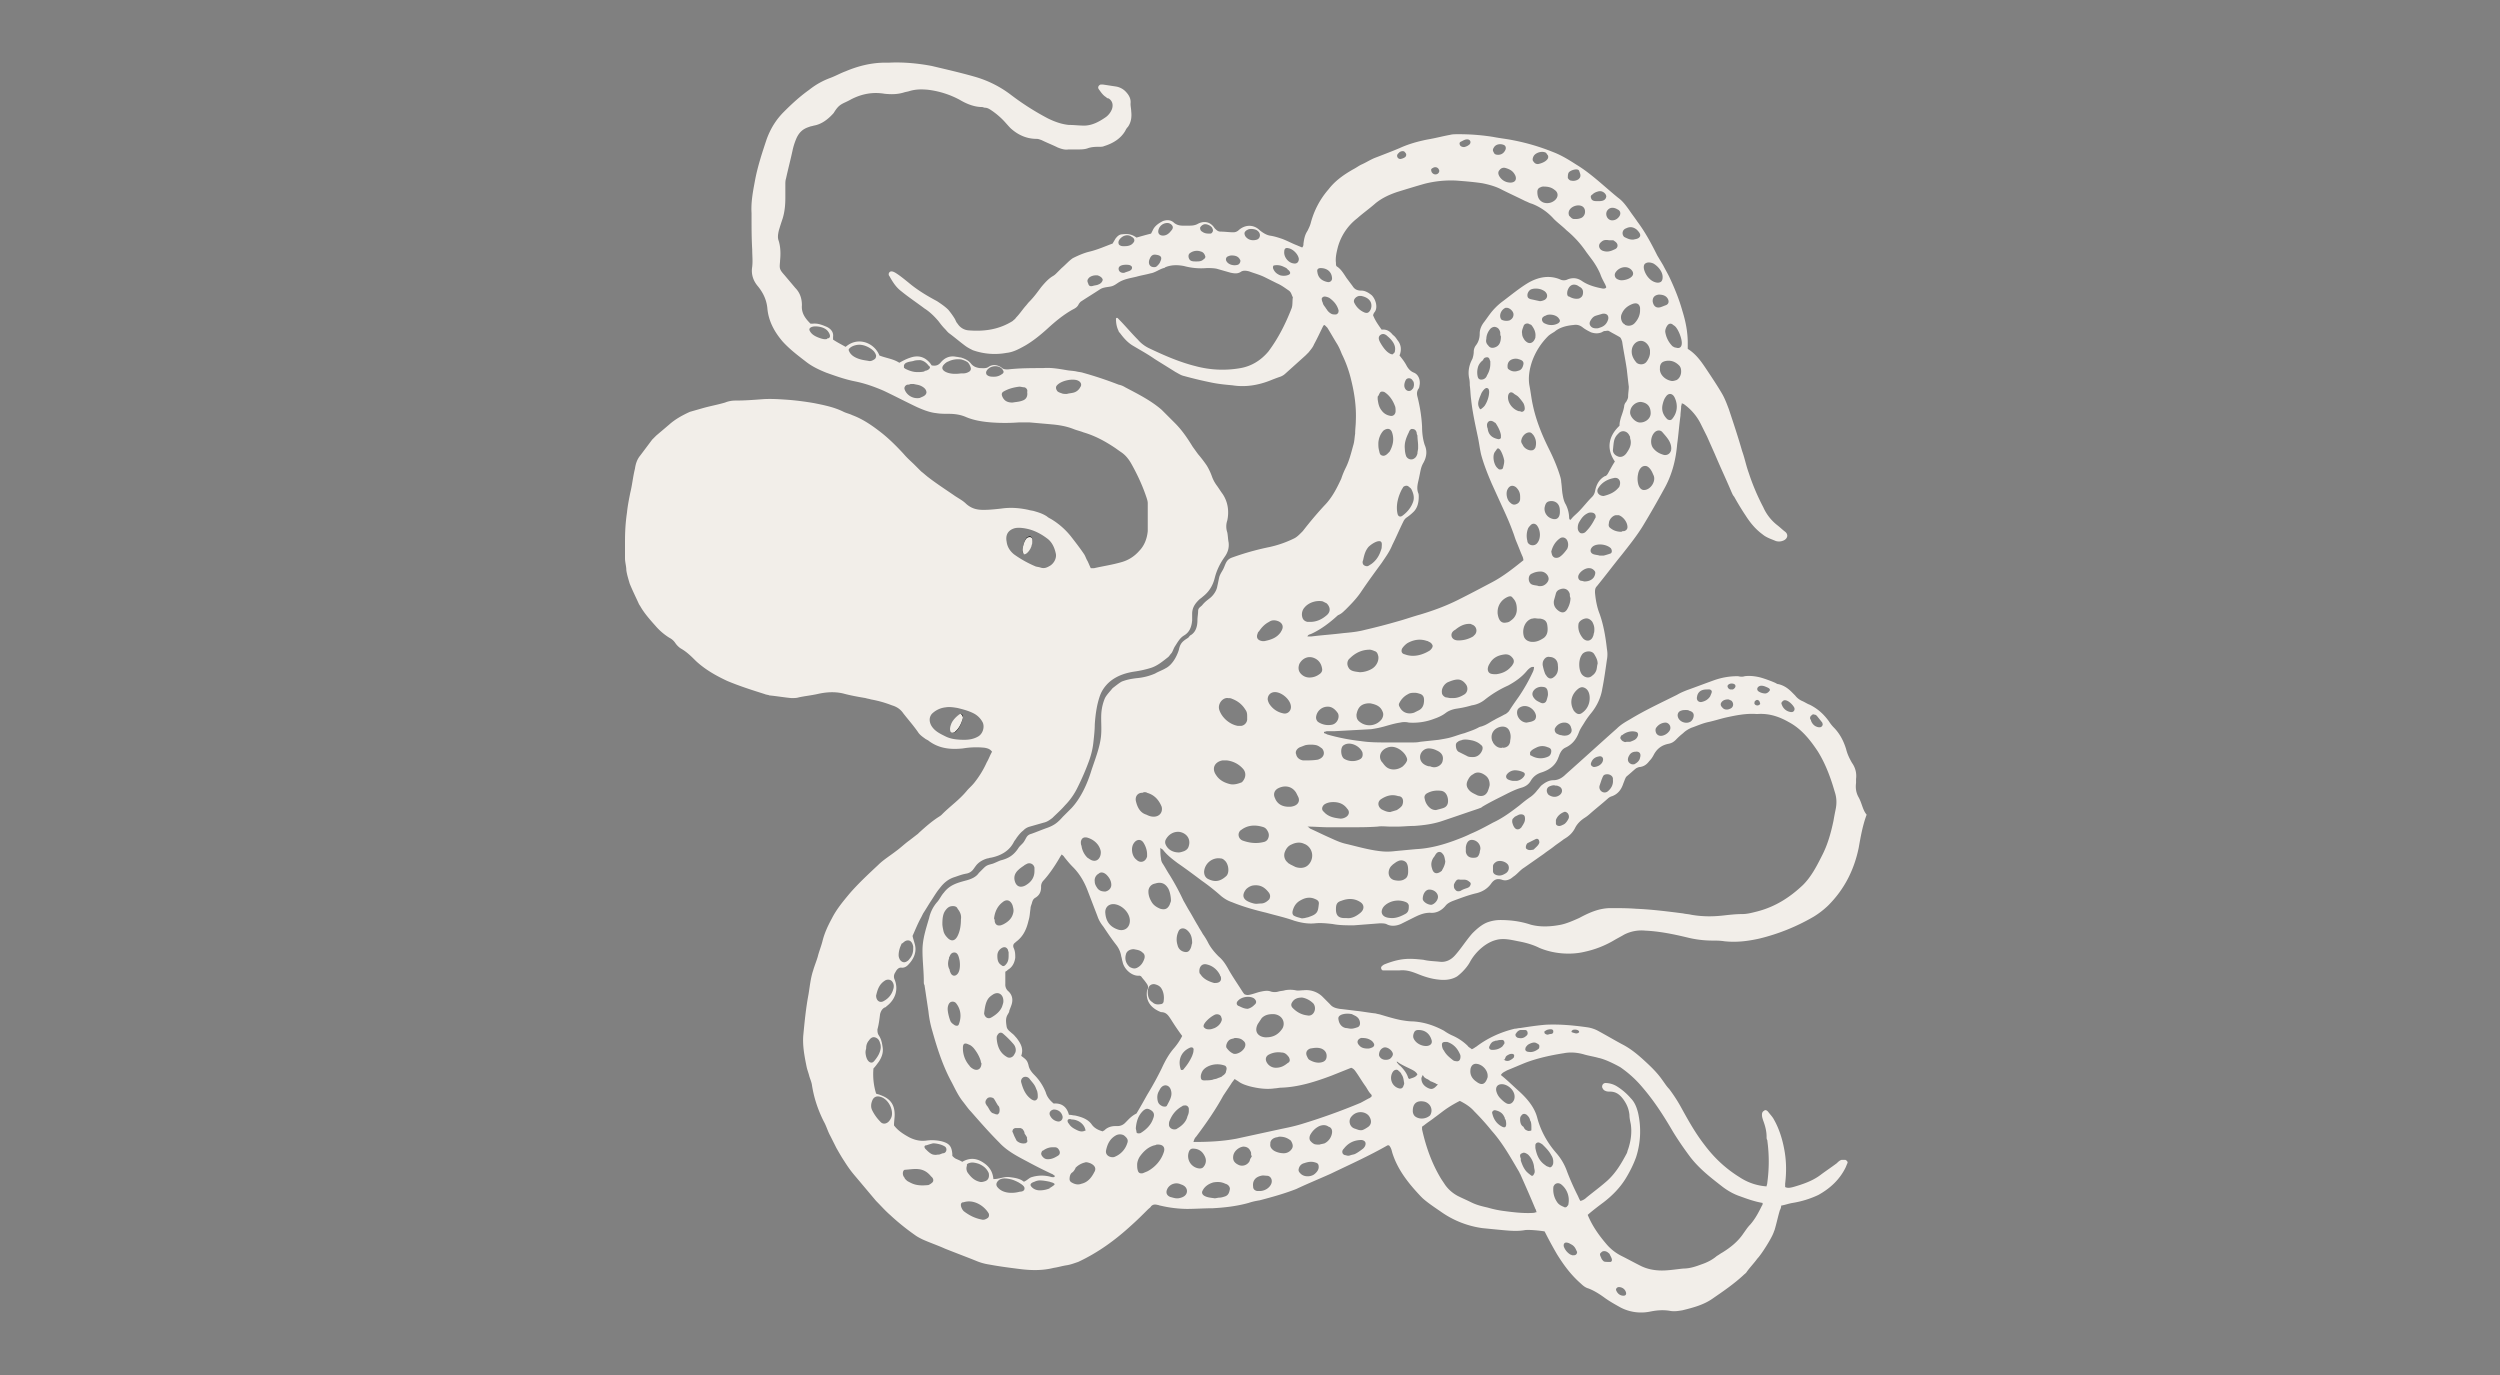 <?xml version="1.0" encoding="UTF-8"?>
<svg xmlns="http://www.w3.org/2000/svg" viewBox="0 0 200 110">
  <rect x="0" y="0" width="200" height="110" fill="#808080" stroke="none"/>
  <g clip-path="url(#logo-octopusinc__a)">
    <path fill="#F2EEE9" d="M148.696 63.796c-.212-.371-.265-.742-.212-1.166v-.318a1.773 1.773 0 0 0-.319-1.273c-.212-.37-.371-.689-.477-1.113-.212-.689-.53-1.272-1.007-1.749a2.917 2.917 0 0 1-.371-.477c-.424-.583-.901-1.007-1.537-1.325-.159-.053-.318-.159-.53-.265a1.447 1.447 0 0 1-.636-.477l-.265-.265c-.318-.318-.636-.53-1.06-.636-.106 0-.159-.053-.265-.106a10.31 10.31 0 0 0-1.166-.424c-.424-.106-.848-.16-1.272-.106-.159.053-.318.053-.53 0a5.55 5.55 0 0 0-1.909.318c-.742.265-1.431.53-2.173.795-.265.106-.53.212-.795.37-1.272.637-2.544 1.22-3.763 1.962-.371.212-.742.424-1.06.742-1.378 1.22-2.704 2.438-4.082 3.657-.265.266-.583.478-1.007.478-.371 0-.689.212-.954.424-.106.106-.212.265-.318.37a2.512 2.512 0 0 1-.53.53c-.318.213-.583.425-.901.69-.689.53-1.325 1.007-2.12 1.378-.583.318-1.166.636-1.802.901-.424.212-.849.371-1.273.53-1.007.371-2.014.636-3.074.69-.583.052-1.113.105-1.696.158a4.693 4.693 0 0 1-1.219 0c-.901-.106-1.802-.37-2.703-.583-.477-.106-.902-.318-1.379-.53-.477-.212-1.007-.477-1.484-.69-.053-.052-.106-.105-.212-.158.583 0 1.113.053 1.643.053h1.803c.742 0 1.431 0 2.173-.053.318-.053.689 0 1.007 0h.583c.424 0 .848-.053 1.325-.053.795-.053 1.59-.16 2.332-.424.954-.318 1.856-.636 2.81-.954.106-.053.212-.053.318-.16.53-.317 1.06-.582 1.59-.847s1.007-.53 1.59-.69c.318-.105.53-.264.689-.53.212-.37.53-.582.901-.688.636-.212 1.113-.583 1.325-1.22.053-.106.053-.159.106-.265.106-.212.212-.37.424-.477.583-.265.901-.689 1.113-1.272.106-.265.265-.477.424-.742a6.43 6.43 0 0 1 .53-.742c.478-.583.796-1.272.902-1.961.159-.795.265-1.59.371-2.332a2.281 2.281 0 0 0 0-.848c-.106-.955-.265-1.909-.583-2.81-.212-.53-.318-1.113-.371-1.696 0-.212 0-.37.159-.53.689-.848 1.325-1.696 2.014-2.544.583-.742 1.219-1.537 1.696-2.332a78.994 78.994 0 0 0 1.643-2.863c.636-1.113.954-2.332 1.06-3.604.106-.742.159-1.537.265-2.28 0-.264.053-.476.053-.741 0-.053.053-.16.053-.265.106.053.159.053.212.106a4.272 4.272 0 0 1 1.325 1.59l.477.954.636 1.431c.424 1.007.902 2.014 1.326 3.021.053.106.106.265.212.371.265.477.583 1.008.901 1.484.371.584.795 1.114 1.378 1.538.318.265.689.37 1.06.53a.886.886 0 0 0 .636-.053c.318-.16.371-.477.106-.69-.212-.158-.424-.37-.636-.53a3.738 3.738 0 0 1-1.113-1.43 17.9 17.9 0 0 1-1.166-2.757c-.212-.583-.318-1.166-.53-1.749-.318-1.113-.689-2.226-1.06-3.34-.159-.423-.318-.847-.531-1.218-.371-.636-.795-1.272-1.219-1.909-.424-.636-.848-1.272-1.537-1.696v-.477c0-.848-.159-1.696-.424-2.544-.265-.954-.636-1.855-1.06-2.756-.159-.318-.318-.583-.477-.901l-.477-.796c-.477-.954-.954-1.855-1.59-2.703-.212-.318-.424-.583-.636-.9-.265-.372-.53-.743-.901-1.008-1.113-.901-2.121-1.908-3.34-2.65-.583-.371-1.166-.742-1.855-1.007a17.388 17.388 0 0 0-3.233-.954c-.53-.106-1.06-.16-1.59-.265a17.347 17.347 0 0 0-2.863-.212c-.212 0-.371 0-.583.053-.583.106-1.166.265-1.802.37-.795.16-1.537.372-2.226.69-.636.265-1.325.53-2.014.795-.371.159-.689.37-1.06.53-.212.106-.424.265-.636.37-.742.425-1.432.902-1.962 1.591a6.67 6.67 0 0 0-1.431 2.703c-.053.212-.159.424-.265.636-.212.318-.265.636-.318 1.007 0 .106 0 .212-.106.319-.106-.054-.265-.107-.371-.16-.424-.159-.795-.37-1.219-.53-.318-.106-.636-.212-1.007-.265-.265-.053-.53-.212-.795-.424-.477-.477-1.166-.477-1.696 0a.602.602 0 0 1-.424.16c-.318 0-.69-.054-1.007-.054-.212 0-.318-.106-.477-.265-.371-.583-.901-.583-1.326-.37-.265.158-.53.158-.795.158h-.424c-.265 0-.477-.053-.689-.212-.265-.265-.583-.265-.9-.159-.319.16-.637.371-.796.69l-.159.317c-.424.106-.795.212-1.166.318-.371-.265-.69-.318-1.113-.265-.265 0-.424.16-.583.371-.053.106-.16.265-.212.371-.583.212-1.166.477-1.802.636-.477.107-.954.319-1.378.53-.319.213-.584.53-.902.796l-.424.424a1.156 1.156 0 0 1-.265.212c-.37.212-.689.583-.954.9-.318.425-.583.796-.954 1.167-.106.106-.212.265-.318.37-.265.319-.477.637-.742.902-.053.106-.159.159-.265.265-1.113.69-2.28.848-3.551.742a1.137 1.137 0 0 1-.848-.53c-.106-.106-.16-.265-.212-.371a6.453 6.453 0 0 0-.53-.742c-.266-.265-.584-.477-.902-.69-.795-.423-1.59-.9-2.279-1.483-.265-.212-.583-.477-.9-.69-.16-.105-.319-.211-.478-.211a.228.228 0 0 0-.212.212c0 .053 0 .106.053.159.265.477.53.9.954 1.219.583.477 1.22.9 1.855 1.378.424.265.795.636 1.113 1.007.16.212.319.424.53.636.106.106.213.265.371.371.425.318.796.636 1.22.954.212.16.424.265.636.371a5.242 5.242 0 0 0 2.703.212c.53-.053 1.007-.318 1.484-.583.636-.37 1.22-.848 1.75-1.325.635-.583 1.271-1.113 2.013-1.537.212-.106.424-.212.53-.477.053-.053.106-.16.212-.212.478-.318 1.008-.636 1.485-.954.265-.16.53-.16.795-.212.37-.053.53-.265.848-.424.424-.212.848-.265 1.272-.371.371-.106.742-.16 1.113-.265.371-.053.69-.318 1.06-.424.053 0 .053 0 .106-.053.477-.212 1.007-.212 1.537-.106.583.159 1.22.212 1.802.159.266 0 .53 0 .796.053l1.113.318c.265.053.53.106.795-.053.212-.16.477-.106.689-.053.424.159.848.265 1.272.477l.954.477c.371.159.636.37.954.583.212.159.212.37.318.53-.053.318 0 .636-.106.9-.477 1.22-1.06 2.386-1.855 3.446-.583.69-1.325 1.166-2.226 1.325a8.258 8.258 0 0 1-3.605-.159c-1.272-.318-2.49-.848-3.71-1.43a2.731 2.731 0 0 1-.901-.69c-.53-.53-1.007-1.113-1.537-1.643-.053-.053-.106-.159-.212-.053 0 .371.053.69.212 1.007 0 .053.053.106.106.16.318.423.636.794 1.113 1.06.53.317 1.113.635 1.643 1.006.583.371 1.113.69 1.696 1.06.212.106.424.265.69.318a32.49 32.49 0 0 0 2.226.53c.53.107 1.06.16 1.643.212 1.007.16 2.014 0 2.968-.37.265-.107.53-.212.848-.319.159-.053.318-.159.424-.265l1.59-1.43.265-.266c.159-.212.318-.37.424-.636.265-.477.477-.954.742-1.484 0 0 .053-.053.106-.053l.212.212c.265.424.53.901.796 1.325.159.265.265.53.371.795.318.636.583 1.378.742 2.067.265 1.06.424 2.174.371 3.287 0 .318-.053.636-.053 1.007-.053.318-.053.636-.159.954-.159.583-.318 1.22-.583 1.75a6.465 6.465 0 0 0-.371.9c-.371.795-.743 1.537-1.379 2.174a30.96 30.96 0 0 0-1.696 2.014l-.159.159c-.159.159-.318.318-.53.424a8.625 8.625 0 0 1-1.961.689 21.472 21.472 0 0 0-3.021.848c-.424.159-.477.424-.636.795-.106.265-.265.424-.371.742-.053.212-.106.53-.16.742-.052.371-.317.742-.582.954-.266.212-.425.318-.636.583-.16.16-.319.212-.319.477 0 .212-.053.477-.053.69 0 .476-.106.953-.53 1.218-.053 0-.159.16-.212.213-.424.264-.636.424-.742.954-.159.53-.53 1.219-1.06 1.484-.265.159-.583.265-.848.424a4.697 4.697 0 0 1-1.484.37c-.424.054-.742.107-1.166.266-.212.106-.53.37-.742.53-.212.265-.53.583-.636.848a3.803 3.803 0 0 0-.265 1.113c-.053.636.053 1.378-.053 2.067-.106.795-.477 1.75-.742 2.544-.318 1.06-.849 2.227-1.59 3.022l-.69.689c-.424.477-.689.689-1.272.9-.318.107-.954.372-1.272.478-.37.106-.37.318-.583.636-.106.16-.318.318-.424.477-.371.583-.795.848-1.431 1.007-.16.053-.477.212-.636.265-.371.106-.477.106-.742.371l-.371.371c-.212.318-.583.477-.954.583-.795.212-1.379.371-1.855 1.007-.16.16-.372.584-.53.743a2.89 2.89 0 0 0-.637 1.272c-.265.9-.53 1.696-.53 2.597 0 .848.106 1.643.106 2.491 0 .106 0 .212.053.265.106.69.212 1.431.318 2.12.053.53.16 1.06.318 1.59.371 1.326.796 2.65 1.431 3.87.319.583.584 1.219 1.008 1.75.212.264.424.582.636.794.742.848 1.484 1.696 2.279 2.491.636.69 1.484 1.114 2.28 1.537.688.372 1.324.69 2.013 1.008.053.053.106.106.16.106-.054.159-.16.106-.266.106a2.71 2.71 0 0 0-1.59 0c-.212.053-.37.265-.636.37-.318-.264-.742-.317-1.166-.37-.424-.053-.795.159-1.272.159-.053-.636-.371-1.06-.901-1.379-.53-.317-1.06-.317-1.59 0-.16-.105-.318-.158-.424-.211-.16-.053-.266-.16-.371-.265v-.16c-.053-.636-.266-.848-.849-1.007a3.432 3.432 0 0 0-1.272-.053c-.477.053-.9-.053-1.325-.265-.477-.265-.9-.53-1.219-.954 0-.318.053-.583.053-.848 0-.9-.424-1.325-1.166-1.59-.106-.053-.212-.053-.318-.106a5.238 5.238 0 0 1-.212-2.014c.159-.16.265-.318.424-.53.212-.318.371-.69.318-1.113-.053-.371-.106-.69-.318-1.007-.106-.16-.106-.319-.106-.478.106-.37.159-.795.212-1.219.053-.212.159-.424.371-.53.053 0 .106-.053.159-.106.69-.53.954-1.325.636-2.12a.569.569 0 0 1 .053-.583c.106-.212.265-.424.53-.371.16 0 .318-.053.477-.212.424-.424.69-.954.583-1.537-.053-.265-.159-.53-.212-.795.212-.477.424-1.007.69-1.484l.158-.318c.212-.318.424-.69.636-1.008.212-.317.424-.689.69-1.007.318-.424.689-.742 1.219-.9.318-.107.583-.213.9-.266a.869.869 0 0 0 .584-.37c.053-.054.106-.16.159-.213.212-.318.583-.53.954-.636.106 0 .159-.053.265-.053.795-.159 1.484-.53 1.855-1.272.053-.106.159-.212.212-.318.159-.212.318-.424.53-.583a1.1 1.1 0 0 1 .53-.318l1.113-.318c.265-.053.477-.212.69-.371.317-.318.688-.636 1.006-1.007A5.38 5.38 0 0 0 86.203 63c.37-.742.689-1.484.954-2.227.159-.477.265-.9.318-1.43.053-.478.106-.955.106-1.379.053-.795.159-1.59.424-2.332.159-.424.424-.795.795-1.113.583-.477 1.272-.69 1.96-.795a8.237 8.237 0 0 0 1.22-.265c.583-.16 1.007-.53 1.484-.901.106-.106.16-.212.265-.318.106-.16.16-.371.265-.53.212-.319.371-.636.69-.849.476-.265.635-.689.688-1.219v-.53c0-.477.212-.795.53-1.113.106-.106.213-.159.319-.265.477-.37.794-.848.954-1.484.159-.636.424-1.166.795-1.696.265-.371.37-.742.318-1.166-.053-.265-.053-.53-.106-.795a1.471 1.471 0 0 1 0-.954c.159-.742.053-1.485-.371-2.12-.16-.213-.318-.478-.477-.69a2.86 2.86 0 0 1-.371-.689 4.702 4.702 0 0 0-.424-.9 10.187 10.187 0 0 0-.69-.902c-.159-.212-.265-.371-.424-.583-.424-.69-.848-1.325-1.43-1.908l-1.06-1.06c-.849-.742-1.909-1.272-2.916-1.802a1.588 1.588 0 0 0-.53-.213 30.191 30.191 0 0 0-2.863-.954c-.159-.053-.318-.053-.53-.106-.264-.053-.53-.053-.795-.106-.636-.106-1.219-.212-1.855-.159-.954 0-1.855 0-2.809.106-.212 0-.371 0-.53-.159-.318-.212-.69-.265-1.007-.053-.212.16-.477.106-.742.106-.265-.053-.477-.106-.69-.37-.211-.266-.476-.372-.794-.478-.106 0-.265-.053-.371-.053-.478-.106-.901.053-1.22.424-.212.265-.424.318-.742.265-.053-.053-.106-.159-.159-.212-.37-.424-.795-.583-1.325-.477-.424.106-.742.265-1.113.477-.477-.318-1.06-.37-1.59-.583a1.786 1.786 0 0 0-1.166-1.06c-.583-.159-1.113 0-1.537.371-.371-.212-.69-.37-1.007-.583v-.212c.053-.37-.16-.636-.477-.795-.371-.159-.743-.318-1.166-.265h-.16c-.424-.424-.742-.848-.689-1.484 0-.53-.159-1.007-.53-1.378-.265-.318-.583-.69-.848-1.007-.424-.477-.424-.53-.37-1.113v-.053c.052-.53.052-1.06-.107-1.59-.106-.266-.053-.53 0-.796.106-.37.212-.689.318-1.007.16-.53.212-1.06.212-1.643v-1.06c0-.16 0-.318.053-.477.16-.742.371-1.537.53-2.28a5.21 5.21 0 0 1 .265-.847c.212-.53.53-.849 1.06-1.008.106-.053.212-.053.371-.105.637-.106 1.167-.53 1.59-1.008.478-.795.69-.689 1.432-1.113.848-.424 1.696-.583 2.65-.424.53.053 1.007.053 1.537-.106.16-.053.265-.053.424-.106.53-.159 1.007-.159 1.537-.106a7.203 7.203 0 0 1 2.492.795c.53.318 1.166.583 1.802.583.053 0 .159.053.212.053.212 0 .37.106.53.212.318.212.636.477.9.742.213.212.425.478.637.69.583.53 1.272.848 2.067.848.16 0 .265.053.424.106.424.212.848.37 1.272.583.265.106.583.212.848.159h.743c.264 0 .583 0 .848-.106.318-.106.636-.106.9-.106.107 0 .266 0 .372-.053.689-.212 1.325-.583 1.696-1.22.053-.105.106-.211.212-.317.265-.372.318-.796.265-1.273 0-.159-.053-.37-.053-.583.053-.424-.16-.742-.424-1.007a1.413 1.413 0 0 0-.742-.37c-.371-.054-.69-.107-1.06-.16h-.16c-.158.053-.264.212-.158.371.159.212.318.477.583.636.053.053.106.106.212.106.318.212.37.53.265.848a1.447 1.447 0 0 1-.477.636c-.53.371-1.113.69-1.75.69-.424 0-.794-.053-1.219-.053-.583-.053-1.166-.266-1.696-.53a20.867 20.867 0 0 1-2.915-1.856 8.684 8.684 0 0 0-2.968-1.484c-1.113-.318-2.28-.583-3.393-.848-1.113-.212-2.279-.318-3.392-.265h-.318c-1.113 0-2.173.265-3.18.69-.424.158-.795.37-1.22.53a6.026 6.026 0 0 0-1.696.953c-.742.53-1.378 1.113-2.014 1.75-.636.635-1.06 1.325-1.378 2.173-.37 1.113-.742 2.226-.954 3.392-.159.848-.318 1.696-.265 2.544v.318c0 .848 0 1.696.053 2.598 0 .477.053.9 0 1.378-.106.636.106 1.166.477 1.59.424.53.69 1.113.742 1.802.106 1.007.583 1.855 1.22 2.597.582.636 1.218 1.113 1.907 1.643.478.371 1.06.636 1.59.848.743.265 1.485.53 2.28.69.795.159 1.537.424 2.279.742.901.424 1.802.9 2.703 1.325.477.212 1.007.424 1.537.477.318.053.636.053.954.053.478 0 .955.053 1.432.265.636.265 1.325.37 2.014.424.742.053 1.431.053 2.173 0h.901c.583.053 1.22.106 1.802.159.583.053 1.166.159 1.697.37.264.107.53.16.794.266.902.265 1.697.689 2.492 1.219.159.106.37.265.53.371.318.212.583.53.795.901.477.848.901 1.75 1.219 2.703.053.16.106.318.106.477v2.227c-.053.583-.265 1.166-.689 1.59a2.89 2.89 0 0 1-1.431.9c-.742.213-1.484.319-2.173.478h-.265c-.106-.212-.16-.371-.265-.583-.106-.16-.16-.371-.265-.53-.319-.477-.69-.954-1.06-1.431a5.918 5.918 0 0 0-1.485-1.325c-.159-.107-.318-.16-.424-.266-.318-.212-.636-.317-1.007-.423-.159-.054-.318-.054-.477-.107-.742-.158-1.431-.211-2.173-.105-.477.053-.954.105-1.431.105-.53 0-.954-.105-1.378-.477-.265-.265-.583-.424-.901-.636-.69-.477-1.432-.954-2.12-1.484-.213-.159-.372-.318-.584-.477l-.53-.53c-.265-.265-.583-.53-.848-.848-.583-.636-1.219-1.272-1.908-1.802-.69-.53-1.378-1.007-2.226-1.325-.212-.106-.477-.16-.69-.265-.741-.371-1.537-.53-2.332-.69a23.108 23.108 0 0 0-2.014-.264c-.742-.053-1.484-.106-2.173-.053-.689.053-1.378.106-2.12.106-.318 0-.583.053-.848.159-.53.159-1.113.265-1.696.424l-1.114.318c-.583.265-1.166.583-1.643 1.007-.37.318-.689.583-1.06.9l-.318.319-.954 1.272c-.265.318-.37.69-.424 1.06-.159.636-.212 1.272-.371 1.908-.106.53-.212 1.06-.265 1.59C50 42.117 50 42.86 50 43.602v1.06c0 .318.106.636.106.954.053.371.159.689.265 1.06.212.53.477 1.06.742 1.643.053.106.106.16.16.265.317.53.741 1.007 1.165 1.484.318.371.69.69 1.113.955.212.105.371.264.477.424.106.159.265.318.424.424.477.265.849.636 1.22 1.007.742.689 1.59 1.166 2.49 1.59 1.008.424 2.015.742 3.022 1.06.106.053.265.053.371.106.583.053 1.166.159 1.75.212.211 0 .423 0 .582-.053.477-.106 1.007-.16 1.484-.265.69-.16 1.379-.212 2.068-.053.583.159 1.166.265 1.802.37.159.054.265.054.424.107a8.92 8.92 0 0 1 1.696.477c.371.106.69.318.901.636.371.477.795.954 1.166 1.484.16.265.424.424.636.583.106.053.212.106.265.16.795.582 1.697.688 2.704.582a6.453 6.453 0 0 1 1.749-.053c.265.053.424.106.583.318-.16.265-.265.583-.424.848a7.613 7.613 0 0 1-1.007 1.644c-.212.265-.424.424-.636.689-.583.689-1.273 1.166-1.909 1.802a1.135 1.135 0 0 1-.265.212c-.583.37-1.06.795-1.59 1.272l-.106.106c-.212.159-.477.371-.689.53-.37.265-.689.583-1.06.848-.477.371-1.007.69-1.431 1.113-.795.742-1.59 1.484-2.28 2.28-.53.636-1.06 1.272-1.43 2.014-.318.583-.584 1.166-.742 1.802-.107.424-.266.795-.372 1.219-.106.371-.265.742-.37 1.113-.213.636-.266 1.272-.372 1.908-.212 1.113-.318 2.226-.424 3.34-.053.848.106 1.643.265 2.438.053.265.16.53.212.742.053.212.16.424.212.689.16 1.06.477 2.014.954 2.968.213.371.319.795.53 1.166l.478.954c.212.372.424.743.636 1.06.265.425.53.796.848 1.167.583.689 1.113 1.325 1.696 2.014.371.37.742.795 1.113 1.113a18.384 18.384 0 0 0 1.961 1.59c.212.16.424.265.636.371.583.265 1.22.477 1.802.742.796.318 1.644.636 2.439.954a4.4 4.4 0 0 0 1.113.318c.848.159 1.696.265 2.544.371.901.106 1.75.106 2.597-.106.371-.053.69-.159 1.06-.212.319-.053.584-.159.901-.265 1.59-.742 2.969-1.749 4.24-2.915.478-.424.902-.848 1.326-1.272.106-.106.212-.16.265-.265.16-.16.318-.16.53-.106.053 0 .16.053.212.053a9.68 9.68 0 0 0 2.12.265c.69 0 1.379-.053 2.068-.053.954-.053 1.908-.16 2.862-.424.318-.106.583-.16.901-.212 1.007-.265 1.961-.53 2.915-.901.901-.424 1.802-.795 2.756-1.22 1.538-.742 3.075-1.43 4.559-2.279h.106c.159.16.212.371.265.584.424 1.378 1.325 2.49 2.279 3.498l.159.159c.477.424 1.06.795 1.59 1.166a7.517 7.517 0 0 0 3.181 1.219c.53.053 1.06.106 1.643.16.583.052 1.166.105 1.749 0 .371-.054 1.325.052 1.59.105.318.636.636 1.22 1.007 1.855.53.848 1.113 1.643 1.908 2.332.159.159.371.319.583.372.424.159.849.424 1.22.689.424.318.901.583 1.378.848a3.568 3.568 0 0 0 2.332.318c.53-.106 1.06-.159 1.643-.053.318.053.636 0 .954-.053.848-.212 1.696-.424 2.438-.954.849-.583 1.697-1.167 2.439-1.856.106-.106.212-.159.265-.265.265-.371.583-.689.848-1.06.318-.318 1.113-1.59 1.272-2.014.053-.106.053-.159.106-.265.159-.53.265-1.06.424-1.59a.766.766 0 0 0 .106-.371c.318-.053.583-.16.901-.212a7.728 7.728 0 0 0 2.067-.636c.954-.53 1.696-1.22 2.173-2.173.053-.106.106-.265.159-.371.053-.107-.053-.213-.159-.266h-.318c-.159.053-.265.16-.371.266-.424.318-.901.636-1.325.954-.636.477-1.431.742-2.173.954-.212.053-.424.106-.636 0v-.265c.106-.901.106-1.75-.053-2.65-.159-.902-.424-1.75-.848-2.492-.106-.212-.318-.424-.477-.636-.106-.106-.212-.159-.318-.053-.106.053-.159.16-.159.318 0 .16.053.318.106.477.159.424.265.848.265 1.272 0 .106 0 .212.053.265.159 1.166.159 2.28 0 3.446 0 .106-.053.159-.053.265a4.44 4.44 0 0 1-2.173-.742c-1.113-.69-2.015-1.538-2.81-2.598-.742-.954-1.325-2.014-1.908-3.074a12.33 12.33 0 0 0-.901-1.378c-.212-.212-.371-.477-.53-.69-.477-.688-1.06-1.218-1.643-1.748-.477-.424-1.007-.848-1.643-1.166-.583-.318-1.219-.69-1.802-1.007a2.615 2.615 0 0 0-.902-.319c-1.113-.159-2.226-.264-3.339-.212-.689.053-1.378.16-2.067.266-.159 0-.265.052-.424.052-1.113.266-2.173.743-3.074 1.432-.106.053-.212.159-.371.212-.106-.106-.265-.16-.318-.265a4.13 4.13 0 0 0-1.273-.849 3.953 3.953 0 0 1-.636-.37c-.795-.424-1.59-.69-2.491-.743-.318 0-.636-.053-.954-.106-.53-.106-1.06-.265-1.59-.424-.159-.053-.265-.053-.424-.106-.53-.053-1.06-.159-1.59-.212-.424-.053-.848-.106-1.325-.159-.265-.053-.531-.106-.743-.37l-.636-.637a1.875 1.875 0 0 0-1.484-.477c-.212 0-.424.053-.636 0a2.276 2.276 0 0 0-.848 0c-.159.053-.371.053-.53.106a1.084 1.084 0 0 1-.583 0c-.265-.106-.53-.053-.795 0s-.53.16-.742.212c-.212.053-.371.106-.583 0-.106-.106-.16-.212-.265-.37-.371-.584-.742-1.114-1.06-1.697-.212-.371-.424-.689-.742-.954-.318-.318-.636-.69-.849-1.113a4.839 4.839 0 0 0-.424-.69c-.105-.211-.265-.423-.37-.635-.266-.424-.478-.848-.743-1.272-.159-.266-.265-.478-.424-.743a19.681 19.681 0 0 0-1.113-2.067c-.212-.318-.37-.636-.583-.954a.766.766 0 0 1-.106-.37c-.053-.266-.053-.53-.053-.849.106.106.16.106.212.16.318.423.742.741 1.166 1.06.69.476 1.325.953 1.962 1.43.53.371 1.06.795 1.537 1.22.265.212.53.37.848.477.9.37 1.855.636 2.756.848.742.212 1.484.37 2.226.636.53.159 1.06.265 1.643.212.477-.053.954 0 1.431.053.531.106 1.114.106 1.697.106l2.067-.16c.212 0 .371 0 .53.054.371.212.795.159 1.166 0l.954-.477c.424-.212.848-.424 1.378-.424.477.053.901-.16 1.219-.53.159-.213.371-.319.636-.425.583-.211 1.114-.423 1.75-.583.53-.106 1.007-.37 1.325-.848.212-.265.424-.37.795-.265.265.106.477.053.689-.053.106-.053.212-.159.371-.265.265-.212.477-.477.742-.636l1.59-1.113c.265-.212.53-.37.795-.583.265-.212.53-.371.795-.583.371-.212.689-.477.901-.901.159-.318.424-.583.742-.795a2.94 2.94 0 0 0 .424-.318c.478-.424.955-.795 1.432-1.22a.854.854 0 0 1 .371-.211c.424-.16.689-.477.848-.901.053-.16.106-.265.159-.424.053-.106.053-.16.159-.266.265-.211.477-.423.742-.635.106-.053.212-.106.318-.106.371-.053.583-.266.742-.478.159-.159.265-.318.371-.53.265-.477.636-.742 1.166-.848.265-.053.424-.159.583-.318a5.27 5.27 0 0 1 .583-.53c.212-.212.424-.318.636-.424.477-.159.901-.37 1.431-.477.477-.106.954-.265 1.432-.37.742-.16 1.537-.319 2.332-.266h.159c.901-.053 1.696.212 2.438.636 1.007.53 1.696 1.378 2.332 2.332.636 1.007 1.06 2.174 1.378 3.287.159.477.159.954.053 1.43-.053.266-.106.53-.159.849-.212 1.007-.477 1.961-.954 2.862-.424.848-.848 1.643-1.484 2.28-1.06 1.006-2.226 1.749-3.657 2.12-.424.106-.795.212-1.219.212-.477 0-.954.053-1.431.106-.902.106-1.75.106-2.651-.053-.212-.053-.424-.053-.636-.106-1.272-.16-2.491-.318-3.763-.371-.689-.053-1.378-.053-2.014-.053-.954 0-1.75.37-2.545.795-.477.212-.954.424-1.431.53-.795.159-1.643.212-2.438 0-.795-.265-1.59-.371-2.438-.371-.318 0-.636.053-.954.159-.477.159-.901.53-1.272.9-.477.53-.902 1.22-1.379 1.75-.318.371-.742.583-1.219.53-.477-.053-.901-.053-1.325-.159-.53-.053-1.007-.106-1.537-.053s-1.06.212-1.59.424a.732.732 0 0 0-.212.159c-.106.106 0 .318.106.318h1.325c.583-.053 1.007.106 1.537.318.53.212 1.06.371 1.643.424.477.053 1.007 0 1.431-.265.424-.318.849-.795 1.061-1.219.424-.742 1.219-1.484 2.067-1.696.583-.16 1.219 0 1.749.106.583.106 1.166.265 1.696.53 1.113.477 2.491.583 3.604.318a7.894 7.894 0 0 0 2.333-.901c.265-.16.583-.318.848-.477a3.049 3.049 0 0 1 1.696-.318c1.113.053 2.173.265 3.286.53a8.388 8.388 0 0 0 2.014.265c.318 0 .689 0 1.008.053.954.106 1.855 0 2.809-.212a16.242 16.242 0 0 0 4.346-1.75 6.79 6.79 0 0 0 1.166-.9c1.272-1.273 2.068-2.81 2.439-4.612.159-.901.318-1.802.636-2.65-.318-.371-.371-.901-.636-1.378ZM87.846 22.77c-.106.053-.265.053-.424.106-.212.053-.318 0-.371-.212-.106-.212-.053-.318.106-.477a.895.895 0 0 1 .53-.16h.106c.212.054.424.213.424.372-.053.212-.212.318-.371.37Zm2.544-1.113c-.106.053-.318.106-.424.159-.212.053-.477-.053-.477-.318s.37-.318.583-.318c.159 0 .37 0 .477.159.053.159-.053.265-.16.318Zm.265-2.227c-.16.212-.424.265-.69.265h-.105c-.212 0-.371-.106-.371-.212-.053-.159.053-.318.159-.424.265-.265.636-.318.9-.106.213.106.266.318.107.477Zm2.173 1.485c-.053.159-.159.265-.265.37-.106.107-.265.107-.424.054-.265-.106-.265-.424-.159-.636.106-.265.265-.372.53-.319.371.053.477.212.318.53Zm.848-2.439c-.159.212-.37.371-.636.371-.265 0-.424-.159-.37-.424a.734.734 0 0 1 .688-.583.48.48 0 0 1 .424.212c.106.16 0 .318-.106.424Zm2.597 2.28c-.158.159-.37.159-.583.159-.212 0-.424 0-.53-.16-.106-.159-.106-.37 0-.476a.926.926 0 0 1 .901-.16c.212.053.318.212.371.425 0 .052-.053.159-.159.212Zm.743-2.227c-.053.106-.107.16-.213.16-.212 0-.424 0-.635-.16-.107-.053-.16-.159-.16-.318a.543.543 0 0 1 .319-.265c.212-.053.53.106.636.265.053.106.106.212.053.318Zm2.014 2.65c-.318.107-.742 0-.901-.264-.106-.16-.053-.371.159-.424.106-.053.212-.053.265-.053.318 0 .53.106.636.318.106.106 0 .37-.16.424Zm1.537-2.014c-.318.106-.636.053-.848-.159a.481.481 0 0 1-.16-.37c.054-.16.16-.213.266-.266.106-.053.212-.053.265-.053.212 0 .424.053.53.16.265.211.212.582-.053.688Zm2.544 2.81c-.212.106-.477.106-.689.053-.265-.106-.477-.265-.583-.583 0-.106 0-.212.106-.212.265-.053.53 0 .742.106.106.053.265.106.318.212.159.106.318.318.106.424Zm.371-.901c-.424-.053-.795-.53-.742-.955 0-.212.106-.317.318-.264.371.052.795.476.848.848 0 .265-.159.424-.424.37Zm-26.767 60.85c-.053.158-.16.158-.318.105-.16-.105-.319-.212-.372-.37-.106-.266-.212-.69-.212-.955 0-.159.053-.37.16-.477.159-.159.424-.106.53.053.37.477.424 1.06.212 1.644Zm-.796-5.248c0-.053 0-.106.053-.16.053-.158.16-.317.372-.317.318 0 .37.424.424.636.053.371.053.954-.265 1.166-.16.106-.319.053-.424-.106-.053-.106-.106-.212-.106-.318-.16-.265-.16-.583-.053-.901Zm.69-1.802c-.212.424-.53.477-.849.106a1.154 1.154 0 0 1-.264-.424c-.053-.212-.106-.477-.106-.636 0-.477.052-.848.264-1.113.16-.212.319-.319.584-.319.159 0 .318.054.37.213.213.265.319.53.266.848 0 .424-.053.9-.265 1.325Zm1.272 10.654c-.106-.053-.265-.16-.318-.265a2.09 2.09 0 0 1-.53-1.431c0-.371.159-.424.477-.265.159.053.265.159.37.265.266.318.478.689.584 1.06 0 .053 0 .106.053.159 0 .477-.318.636-.636.477ZM66.273 27.063c-.053 0-.106 0-.106.053-.16.053-.371 0-.53-.053-.319-.106-.69-.265-.849-.583-.159-.265.213-.37.425-.37.37 0 .742.105.954.317.159.16.37.53.106.636Zm3.657 1.696c-.16.106-.318.16-.477.106-.371-.053-.69-.106-1.007-.265-.212-.106-.424-.265-.53-.53-.053-.106 0-.159.053-.212.212-.212.636-.318.954-.265.37.053.742.265.954.477a.855.855 0 0 1 .212.371c0 .16-.053.265-.16.318Zm3.657 3.075c-.53.106-1.06-.212-1.219-.69-.053-.159.053-.317.212-.37.053 0 .16 0 .265-.053h.265c.16.052.371.052.583.159.212.105.424.265.424.53-.053.265-.318.318-.53.424Zm.795-2.386c-.053.106-.159.16-.318.212-.053 0-.106 0-.106.053-.212.053-.37.053-.583.053-.318 0-.636-.106-.954-.265-.053-.053-.106-.053-.106-.106v-.159c.053-.159.16-.212.318-.265.16-.053.318-.053.477-.106.16-.053.371-.053.53-.053.265.053.477.212.636.424.053.053.16.106.106.212Zm3.18.265a.896.896 0 0 1-.53.16h-.158c-.371.052-.742.052-1.06-.054-.318-.106-.584-.318-.318-.636.106-.106.212-.212.37-.265.319-.159.69-.212 1.06-.159.16.053.319.106.478.212a.73.73 0 0 1 .159.212c.053.106.106.212.106.318 0 .106-.053.16-.106.212Zm1.962.424c-.212 0-.424 0-.583-.159-.053-.053-.053-.159-.053-.212.159-.477.9-.636 1.272-.265.053.053.053.106.106.16.053.105 0 .211-.106.264a1.019 1.019 0 0 1-.636.212Zm2.28 1.909c-.266.106-.531.106-.796.159-.371 0-.636-.106-.795-.424-.106-.212-.106-.371.106-.477.371-.212.795-.319 1.22-.371.158 0 .264.052.423.052.16.053.265.213.212.372.053.318-.053.583-.37.689Zm4.61-1.06a.842.842 0 0 1-.53.424c-.212.053-.37.053-.53.106-.159 0-.318 0-.424-.053-.159-.053-.318-.106-.37-.212-.107-.16-.107-.319 0-.425.317-.37 1.272-.582 1.695-.37.213.105.319.317.16.53Zm-5.3 11.29c.159-.053.318-.053.477-.053.848.053 1.537.37 2.173.848.371.265.583.689.69 1.166.105.37-.107.795-.425 1.007-.265.159-.477.265-.795.159-.159-.053-.318-.053-.424-.106a8.765 8.765 0 0 1-1.696-.954c-.318-.265-.53-.583-.583-1.007-.106-.53.106-.901.583-1.06Zm-2.862 16.643c-.371.212-.742.265-1.113.265-.53 0-1.06-.053-1.484-.265-.425-.212-.902-.424-1.167-.9-.159-.319-.159-.637.053-.902a1.831 1.831 0 0 1 1.114-.53c.317-.053.635 0 .954.053.424.106.848.212 1.272.424.318.16.583.424.742.742.159.371 0 .901-.371 1.113Zm-6.149 16.644c0-.053.053-.106.106-.106.16-.16.318-.265.53-.212.16.053.265.212.318.477v.159c0 .265-.053.53-.265.795-.053.053-.106.159-.212.212-.212.159-.424.106-.583-.106-.053-.106-.106-.212-.106-.371 0-.318.106-.636.212-.848Zm-1.272 2.862c.212-.106.477-.053.583.16.106.158.106.37.053.53a1.499 1.499 0 0 1-.742.953c-.318.212-.636 0-.636-.424.106-.424.212-.9.742-1.219Zm-1.59 5.778c0-.212.053-.265.053-.371 0-.318.159-.53.212-.583.106-.16.265-.318.477-.265.212.053.371.212.424.477.053.106.053.265.053.37-.053.425-.265.743-.53 1.06-.053.054-.106.107-.16.107-.158.053-.476-.106-.53-.795Zm1.908 5.46c-.212.264-.53.317-.742.052a3.479 3.479 0 0 1-.636-.9c-.106-.213-.106-.478 0-.743.106-.318.37-.424.689-.318.53.159.901.795.901 1.325 0 .212-.053.371-.212.583Zm3.445 4.929a1.108 1.108 0 0 1-.318.212c-.53.053-1.007.053-1.484-.212-.212-.106-.212-.106-.37-.265 0 0-.054-.053-.054-.106-.212-.212-.159-.583 0-.636.795-.053 1.484-.265 2.12.53.212.159.212.37.106.477Zm.849-2.332c-.053 0-.266.105-.319.105-.212 0-.212.053-.477 0-.212-.052-.424-.265-.583-.424-.053-.053-.106-.106-.106-.212 0-.053.053-.106.16-.106.158-.053.317-.106.53-.159.158 0 .635.053.954.265.212.16.105.53-.16.53Zm3.55 5.194c-.158.106-.317.159-.476.106-.53-.106-.954-.318-1.378-.636-.16-.106-.371-.53-.212-.69.053-.052.106-.052.159-.052.795-.265 1.643.265 2.014.9.053.16 0 .319-.106.372Zm-.158-2.968c-.16.053-.318.106-.477.053-.424-.106-.69-.371-.954-.742a.627.627 0 0 1-.053-.53v-.106c.053-.106.318-.16.424-.16.159 0 .37.053.53.106.37.16.636.372.795.743.053.265 0 .53-.265.636Zm2.756.848c-.583.159-1.378.159-1.802-.371-.16-.212-.053-.424.159-.583.265-.16.583-.106.848-.053s.477.159.689.265c.16.106.477.265.477.477 0 .212-.212.265-.37.265Zm2.438-.318c-.053 0-.053 0-.053.053-.265.106-.53.159-.795.159s-.53-.106-.689-.318c-.159-.212.106-.318.265-.371a.998.998 0 0 1 .424-.106c.265 0 .53.053.795.106.106.053.265.053.371.159.106.053-.159.212-.318.318Zm29.153-5.725a.602.602 0 0 1-.159-.424c0-.583.318-.848.901-.742a.772.772 0 0 1 .477.318.722.722 0 0 1 0 .795c-.371.318-.901.318-1.219.053Zm11.025 3.923c-.053.106-.159.212-.265.159-.106-.053-.212-.053-.318-.16-.477-.317-.689-.794-.795-1.378v-.212c0-.159.159-.265.318-.212.106.053.212.106.265.16.265.264.53.53.689.847a.895.895 0 0 1 .159.53c0 .107 0 .16-.053.266Zm.371 2.968a1.745 1.745 0 0 1-.318-1.007c0-.106 0-.265.053-.318.106-.212.371-.265.583-.106a1.61 1.61 0 0 1 .583 1.537c0 .106-.053.159-.106.212-.053.106-.212.106-.265.053-.265-.106-.424-.212-.53-.371Zm1.325 4.24h-.106c-.053 0-.106-.053-.159-.053a1.237 1.237 0 0 1-.53-.636c-.053-.212.053-.37.265-.318.106 0 .265.106.371.16.265.158.318.37.424.582 0 .106-.053.265-.265.265Zm3.022.477c-.053.053-.053.053-.106.053h-.159c-.106 0-.318 0-.371-.053-.106-.106-.159-.159-.212-.318-.053-.106-.106-.212-.053-.318.053-.053.159-.159.212-.159.212-.053.371.053.53.212.053.159.265.424.159.583Zm.954 2.757c-.265 0-.477-.159-.583-.424-.053-.106.053-.266.212-.266.212 0 .424.107.53.319.106.212.053.371-.159.371Zm-4.135-21.203s.053 0 .053-.053c.159-.053.424-.053.53.106v.053c0 .053 0 .053-.053.053-.106.107-.265.053-.424 0-.053 0-.106-.052-.106-.052 0 .052-.053 0 0-.106-.053.053-.053.053 0 0Zm-2.173.053c.053-.052.106-.052.159-.106.159-.053.583-.159.53.16 0 .105-.106.159-.212.159s-.159.053-.265.053a.402.402 0 0 1-.212-.107c0-.053-.053-.106 0-.159Zm1.537 1.75c.53-.106 1.113-.053 1.643.106.371.106.742.159 1.114.265.53.106 1.272.477 1.749.742a8.865 8.865 0 0 1 1.802 1.643c.954 1.113 1.696 2.28 2.438 3.551.424.69.901 1.378 1.378 2.014.742.955 1.643 1.644 2.597 2.386.425.318.902.583 1.379.742.583.212 1.166.424 1.802.53 0 .106 0 .159-.053.212-.265.53-.53 1.06-.954 1.537-.212.212-.371.477-.53.69-.424.635-1.007 1.112-1.697 1.536-.106.053-.318.212-.424.265-.371.318-.795.53-1.272.689-.424.159-.901.318-1.378.318-.583.053-1.166.159-1.749.159-.583 0-1.166-.106-1.696-.371s-1.007-.53-1.537-.795a3.832 3.832 0 0 1-1.166-.9c-.636-.743-1.167-1.485-1.538-2.386.424-.371.849-.69 1.273-1.007.689-.53 1.325-1.166 1.802-1.961.318-.53.583-1.06.795-1.644a6.725 6.725 0 0 0 .159-3.55c-.106-.425-.265-.849-.583-1.167a4.823 4.823 0 0 0-1.113-.954 1.787 1.787 0 0 0-.901-.265c-.212 0-.318.212-.265.371.053.106.106.212.265.265.106.053.265.053.371.053.477 0 .795.265 1.06.636s.424.742.477 1.22c0 .264.053.476.106.741.106.69 0 1.378-.212 2.014-.053.106-.053.212-.106.319-.424.794-.848 1.537-1.537 2.173-.53.477-1.113.9-1.697 1.378a1.025 1.025 0 0 1-.477.265c-.106-.16-.159-.318-.212-.424a20.788 20.788 0 0 1-.848-1.908 4.517 4.517 0 0 0-.901-1.537c-.689-.796-1.219-1.75-1.484-2.757-.212-.848-.795-1.537-1.431-2.12-.477-.424-.954-.901-1.484-1.325.106-.212.318-.265.477-.371.53-.212 1.007-.424 1.537-.636 1.007-.371 2.014-.583 3.021-.742Zm-3.339 8.004c.159-.107.318 0 .477.105.265.266.424.584.477.955 0 .106.053.265.053.37 0 .054 0 .16-.053.213-.053.159-.159.212-.265.106a2.305 2.305 0 0 1-.371-.318c-.212-.265-.318-.53-.424-.849v-.159c-.106-.265-.053-.37.106-.424Zm-.159-2.704c0-.106 0-.212.106-.318.106-.159.265-.159.424-.053.106.106.159.16.212.265.053.106.053.212.106.265.053.16.053.318.053.477v.16c0 .052 0 .105-.053.105h-.053c-.106.053-.212 0-.318-.053-.106-.053-.159-.159-.212-.265-.212-.106-.265-.37-.265-.583Zm-1.537-1.643-.053-.053a1.263 1.263 0 0 1-.318-.583c-.053-.265.053-.477.318-.53.53-.106 1.325.53 1.113 1.219-.106.265-.318.424-.583.318-.212-.106-.371-.265-.477-.371Zm.106 2.226c-.424-.212-.689-.583-.795-1.06-.053-.106.053-.265.212-.265.265.053.53.16.689.424.053.106.106.16.106.265 0 0 0 .053.053.053.053.212.159.795-.265.583Zm2.067-6.572c.053 0 .053-.053.106-.053.212-.106.424-.16.583-.053.106.053.212.106.212.212s0 .212-.106.265c-.212.159-.477.265-.742.212-.159 0-.318-.106-.265-.265 0-.106.106-.212.212-.318Zm-1.007-.795c0-.053 0-.053.053-.107.053-.106.212-.265.371-.265h.318c.053 0 .106 0 .159.053 0 0 .053.053.053.106a.255.255 0 0 1-.106.319.598.598 0 0 1-.583.159c-.106 0-.159-.053-.212-.106-.053-.053-.053-.106-.053-.16Zm-.848 1.96c0-.052.053-.105.053-.158.053-.106.159-.16.265-.212.106-.053.159-.053.265-.053.053 0 .159.053.159.106s0 .159-.053.212a1.109 1.109 0 0 1-.318.212c-.106.053-.318.053-.424-.053l-.053-.053c.106.053.106 0 .106 0Zm-1.219-1.06c.053-.158.212-.37.371-.37.053-.053.159-.053.212-.053.159-.053.265-.053.424-.053.159 0 .212.212.159.318-.053.053-.106.159-.159.212-.265.212-.53.265-.795.265-.212 0-.318-.16-.212-.318Zm-1.378 1.538a.405.405 0 0 1 .265-.106c.477 0 .954.477.954.954v.106c-.159.53-.424.742-.901.37-.318-.211-.53-.53-.477-.953 0-.106.053-.265.159-.371Zm-2.439-1.643c0-.16.106-.212.265-.212h.159c.477.159.795.477 1.007.954.053.106.053.159.053.212 0 .318-.159.424-.371.37a.405.405 0 0 1-.265-.105c-.265-.212-.53-.424-.689-.742-.106-.106-.159-.318-.159-.477Zm.424 5.088a9.845 9.845 0 0 1 1.007-.583c.425.212.849.477 1.167.848.477.477.954 1.007 1.378 1.537.901 1.007 1.537 2.174 2.226 3.34 0 .053.053.106.053.106.424.954.848 1.908 1.219 2.809.053.053.053.159.106.265-.106 0-.159.053-.265.053-.795.053-1.643-.053-2.438-.16a8.234 8.234 0 0 1-1.219-.264c-.477-.106-.901-.212-1.325-.424-.318-.16-.69-.318-1.008-.477a2.92 2.92 0 0 1-1.06-.901l-.318-.477c-.742-1.22-1.219-2.545-1.537-3.976v-.212c.053-.053.159-.106.212-.159.265-.212.53-.37.795-.583.371-.265.689-.53 1.007-.742Zm-.742-1.908c-.318.371-.477.424-.742.318-.371-.16-.583-.424-.583-.795 0-.053.053-.16.106-.265a.762.762 0 0 1 .106.159c.265.212.212.106.424.265.212.159 0 0 .424.212 0-.053.106.106.265.106Zm-1.855-4.24c.106-.107.212-.107.318-.107.477 0 .848.265 1.007.743.106.265 0 .477-.318.53-.424.053-.954-.212-1.113-.636-.053-.16 0-.372.106-.53Zm-1.325 2.49c.318.213.689.372 1.007.53.212.107.424.213.53.425-.159.265-.424.265-.636.37-.053-.052-.106-.052-.106-.105-.106-.371-.371-.69-.636-.954-.106-.053-.159-.16-.265-.265v-.106c.053.106.106.053.106.106Zm0 .637c.106.106.212.159.265.318.159.212.159.424.212.689 0 .053 0 .106-.053.212-.053.212-.212.265-.371.212-.583-.16-.795-.848-.477-1.325.106-.16.318-.212.424-.106Zm-1.219-1.802c.265-.16.742.159.795.477a.405.405 0 0 1-.106.265c-.106.159-.265.212-.477.212-.265 0-.477-.16-.53-.371 0-.265.106-.477.318-.583Zm-19.93-16.379c.212-.318.583-.371.795 0 .159.265.265.583.265.901v.16c-.106.423-.53.582-.848.264-.371-.265-.477-.954-.212-1.325Zm.848 9.223c-.106.318-.265.583-.583.742-.212.106-.371.053-.583-.053-.318-.265-.424-.636-.318-1.007.053-.265.318-.424.636-.424.212.053.477.053.689.265.159.106.212.265.159.477Zm-2.438-4.347c.636.053 1.272.69 1.272 1.326 0 .583-.477.9-1.007.689-.583-.212-.901-.636-.954-1.272-.053-.424.212-.743.636-.743h.053Zm-.583-2.332c.212.212.37.477.37.795 0 .265-.211.477-.476.53-.265 0-.477-.053-.636-.265-.106-.159-.212-.318-.212-.53a.604.604 0 0 1 .318-.636c.159-.159.424-.106.636.106Zm-2.067-2.65c.052-.318.265-.424.583-.318.477.159.9.53 1.007 1.06.053.424-.212.901-.69.742-.158-.053-.264-.159-.37-.212a1.645 1.645 0 0 1-.478-.954c-.052-.106-.052-.212-.052-.318Zm-5.036 2.28c.16-.16.318-.266.477-.372.053-.053.16-.106.265-.159a.424.424 0 0 1 .583.318v.265c0 .53-.265.901-.742 1.166-.424.212-.742.053-.848-.424-.053-.265 0-.53.265-.795Zm-1.22 2.544c.319-.266.637-.16.796.264.053.213.106.372.053.584-.106.477-.424.742-.848.954-.053 0-.106.053-.16.053-.264.053-.423-.053-.476-.318 0-.053 0-.16-.053-.212.053-.53.265-1.007.689-1.325Zm.478 4.293c0 .318-.053.53-.265.742-.106.106-.212.106-.318 0-.265-.159-.318-.424-.318-.742 0-.265.106-.477.37-.636.213-.106.372-.053.478.159 0 .053.053.159.053.212v.265Zm-1.643 3.445c.106-.159.265-.265.424-.37.477-.266.848.105.795.635 0 .053-.053.212-.106.371-.16.371-.477.636-.848.848-.265.16-.53 0-.583-.318.053-.424.106-.848.318-1.166Zm.9 9.064c0 .053-.052.106-.105.16-.053.052-.16 0-.212 0-.106-.054-.16-.054-.265-.107-.212-.159-.265-.424-.424-.583-.053-.106-.106-.159-.106-.265 0-.106.053-.212.159-.318 0 0 .053-.053.106-.053.106-.053.37 0 .424.106.106.16.212.371.318.53.106.053.159.318.106.53Zm.637-4.4c-.583-.317-.795-.847-.848-1.483 0-.106 0-.212.053-.266.106-.212.265-.264.424-.159.318.266.636.584.901.902.159.212.212.53.053.742-.106.265-.371.37-.583.265Zm1.59 6.785c-.053.053-.106.106-.159.106a.784.784 0 0 1-.689-.212l-.159-.318c-.053-.106-.106-.265-.159-.37 0-.054-.053-.054 0-.107 0-.053.053-.159.106-.159.053-.053.106-.053.212-.053h.318c.106.053.16.053.212.16a.405.405 0 0 1 .106.264c.053.106.16.212.212.371-.053.053.053.212 0 .318Zm.848-3.604a.292.292 0 0 1-.159.265c-.106.053-.212 0-.318-.053-.477-.318-.689-.795-.848-1.378a.36.36 0 0 1 .212-.424.412.412 0 0 1 .424.106c.16.212.371.424.477.636.053.106.106.265.16.371.052.212.052.318.052.477Zm1.59 4.718c-.265.159-.477.265-.795.265a.481.481 0 0 1-.37-.16c-.107-.105-.213-.264-.107-.424 0-.053.053-.106.106-.106.212-.159.477-.265.742-.265h.212c.16 0 .265.106.318.212.106.16.106.371-.106.478Zm0-2.757a.82.82 0 0 1-.583-.424c-.159-.265 0-.477.265-.53.318 0 .583.16.69.477.105.265-.107.53-.372.477Zm2.916 4.082c-.212.424-.53.795-1.008.9-.264.107-.53.054-.794-.105a.291.291 0 0 1-.16-.265c0-.212.053-.424.212-.53.106-.053.265-.318.265-.371a1.52 1.52 0 0 1 .743-.425c.106-.053.265 0 .424.053.37.16.53.425.318.743Zm-2.12-4.135c0-.159.211-.159.317-.106.478 0 1.008.318 1.114.848v.053h-.053c-.213.106-.424.053-.636-.053-.213-.106-.425-.212-.584-.424-.053-.106-.159-.159-.159-.318Zm4.77 1.802a1.717 1.717 0 0 1-.954 1.06c-.106.053-.16.053-.212.053-.318 0-.583-.212-.53-.53.106-.53.318-.954.795-1.219a.676.676 0 0 1 .636 0c.265.212.37.371.265.636Zm-.16-1.643a.851.851 0 0 1-.582.265h-.212c-.318 0-.636.106-.848.318-.053.053-.106.053-.16.106-.37-.106-.688-.265-.9-.583-.318-.424-.849-.583-1.326-.689-.158 0-.264-.053-.477-.053-.159-.636-.583-.954-1.219-.9-.318-.266-.53-.531-.636-.902a4.146 4.146 0 0 0-.9-1.378c-.213-.212-.425-.477-.478-.795-.106-.371-.159-.424-.583-.742.212-.583-.053-1.007-.371-1.431-.106-.106-.212-.266-.371-.372-.159-.159-.371-.265-.424-.53-.053-.37-.106-.689.106-1.007.053-.106.106-.159.106-.265.053-.159.106-.265.159-.424.159-.424.106-.848-.265-1.166a.68.68 0 0 1-.212-.53v-1.007c.106-.053.159-.106.212-.159.371-.212.53-.583.583-.954 0-.265 0-.477-.106-.742-.106-.212-.053-.371.106-.477l.053-.053c.583-.424.848-1.007 1.007-1.696.106-.318.106-.636.16-.954 0-.16.052-.265.105-.424.053-.213.106-.371.318-.478.318-.212.424-.477.424-.848a.68.68 0 0 1 .212-.53c.477-.53.901-1.166 1.272-1.802.053-.106.106-.159.16-.265.052.053.158.106.211.212.212.265.424.53.69.795.53.53.9 1.166 1.166 1.855l.795 2.068c.106.318.265.583.477.848.318.477.636.954 1.007 1.43.212.266.37.584.424.955.053.159.053.265.106.424.106.583.742 1.166 1.325 1.113.053 0 .053 0 .159.053.106.16.265.318.371.477.159.212.265.371.106.636-.159.954.424 1.484 1.113 1.75.424 0 .583.264.795.582.265.424.583.901.901 1.325a4.975 4.975 0 0 1-.636.955c-.424.477-.742 1.06-1.007 1.643a27.127 27.127 0 0 1-1.166 2.12c-.265.477-.53.954-.848 1.484-.424.212-.636.477-.901.742Zm1.803-10.495c0-.053 0-.159.053-.265.053-.265.318-.37.53-.318.212.053.424.16.53.371.16.265.212.636.16.954 0 .16-.107.265-.266.265-.265.053-.477 0-.636-.159-.265-.159-.371-.424-.371-.848Zm-.954 10.92c.053-.584.212-1.06.636-1.432.159-.106.265-.159.477-.053.318.16.424.371.265.742-.159.477-.53.848-.954 1.113-.053.053-.159.053-.212.053-.106 0-.159-.053-.159-.106 0-.106-.053-.212-.053-.318Zm2.226 1.96c-.212.636-.689 1.167-1.272 1.485-.106.053-.265.106-.371.159-.212.053-.371 0-.424-.212-.053-.16-.053-.318-.053-.478 0-.212.106-.477.212-.635.265-.372.583-.69 1.007-.849.106-.053.265-.053.318-.106.53-.053.742.212.583.637Zm-.106-3.71c-.212-.106-.318-.212-.37-.424-.054-.265-.054-.53.105-.795 0 0 .106-.212.16-.265.264-.318.688-.212.794.212a.903.903 0 0 1 0 .53c-.053.212-.212.477-.318.69-.053.105-.212.105-.37.052Zm1.961 6.89c-.053.266-.318.425-.689.478H94.1c-.106 0-.265-.053-.477-.106-.265-.106-.37-.318-.265-.583.16-.424.69-.636 1.113-.424.371.106.53.37.477.636Zm-.795-5.088c-.053.053-.159.053-.212.053-.212 0-.424-.159-.424-.37 0-.107 0-.213.053-.319.212-.53.53-.9 1.007-1.166.053-.053.106-.053.16-.053a.289.289 0 0 1 .37.265v.212a.983.983 0 0 1-.106.371c-.106.477-.477.795-.848 1.007Zm.954 1.855c.053-.159.16-.265.318-.265.318 0 .636.106.849.424.212.319.264.584.105.902-.106.159-.159.265-.424.265a.995.995 0 0 1-.848-1.326Zm2.916 3.552c-.16.053-.318.106-.477.106-.106 0-.265.053-.371.053-.319-.053-.584-.053-.849-.212-.158-.106-.211-.265-.105-.424.158-.318.477-.53.848-.636.318-.053.636-.053.954.106.212.053.37.212.37.424-.052.265-.105.477-.37.583Zm2.014-3.022c-.053.106-.053.212-.106.265a.679.679 0 0 1-.795.266c-.371-.16-.53-.371-.477-.742.053-.372.424-.69.795-.743.265 0 .477.106.583.371.053.053.053.16.053.266 0 .052.053.106.053.159-.053.052-.053.105-.106.158Zm1.643 2.068c-.159.318-.53.53-.901.53h-.212c-.212-.053-.318-.16-.318-.371-.053-.424.159-.742.636-.848.159-.053.318 0 .53 0 .265.053.424.37.265.689Zm1.643-2.81a.755.755 0 0 1-.636.319 1.63 1.63 0 0 1-.689-.16c-.212-.106-.424-.318-.371-.583v-.106c.053-.265.265-.37.477-.424.106 0 .159-.053.265-.053.371 0 .636.106.901.318.159.265.212.477.053.69Zm1.802 2.015c-.318.212-.848.212-1.113-.106-.106-.106-.159-.212-.106-.371a.575.575 0 0 1 .424-.424c.318-.107.583-.16.901-.054.212.053.265.16.265.372s-.159.424-.371.583Zm1.431-3.287a1.11 1.11 0 0 1-.583.795c-.159.053-.265.053-.424.106-.106 0-.318 0-.424-.053a.93.93 0 0 1-.265-.212c-.159-.159-.106-.424 0-.583a1.61 1.61 0 0 1 .689-.636c.265-.106.53-.106.742.053.212.053.318.265.265.53Zm2.651 1.007a.732.732 0 0 1-.159.212c-.212.16-.424.319-.636.424-.106.053-.212.053-.371.106a.453.453 0 0 1-.371 0 .291.291 0 0 1-.265-.159c-.053-.159 0-.265.106-.37.371-.478.848-.69 1.431-.69.265.053.371.212.265.477Zm.265-1.537c-.159.106-.318.212-.477.265-.212.053-.424-.053-.583-.106a.575.575 0 0 1-.424-.424.598.598 0 0 1 .159-.583c.424-.477 1.113-.37 1.378 0 .212.318.212.636-.053.848Zm.159-6.943a.639.639 0 0 1 .265.265c.106.159 0 .318-.212.37a.577.577 0 0 1-.265.054c-.265 0-.53-.053-.689-.265-.212-.212-.159-.477.159-.583.212 0 .477 0 .742.159Zm-2.332-2.015c.265-.106.583-.106.848-.053l.318.16c.159.105.265.211.318.423.053.213 0 .424-.212.478-.159.053-.318.106-.477.106-.159 0-.318-.053-.424-.053-.318-.053-.53-.319-.583-.637-.053-.212 0-.318.212-.424Zm-1.591 2.704c.265.106.424.318.424.583 0 .318-.159.477-.477.53-.318.053-.636-.053-.901-.212-.106-.053-.159-.212-.212-.318-.106-.265 0-.477.265-.583.318-.053.583-.106.901 0Zm-2.332-3.71c.159-.266.424-.372.795-.372.318.053.636.212.901.477a.652.652 0 0 1 .053.69c-.106.211-.318.317-.53.264-.477-.053-.848-.265-1.166-.583-.159-.159-.159-.318-.053-.477Zm-.265 4.399c.106.212.106.37-.106.477-.265.212-.53.37-.954.37a.828.828 0 0 1-.636-.317c-.212-.265-.212-.583.106-.742a1.632 1.632 0 0 1 1.007-.16c.265 0 .424.16.583.372Zm-2.491-2.65.318-.478c.212-.212.477-.318.901-.318.053 0 .159 0 .318.053.583.212.636.796.424 1.114-.318.477-.742.689-1.272.689h-.106c-.53-.053-.901-.424-.583-1.06Zm-1.59-1.856c.265-.318.9-.424 1.272-.212.212.16.265.371.053.53a1.1 1.1 0 0 1-.53.318c-.265 0-.477-.106-.69-.212-.211-.053-.264-.265-.105-.424Zm-.583 3.075c.106-.053.265-.053.318-.106.318 0 .53.053.689.212.212.159.212.37.106.583a1.04 1.04 0 0 1-.69.477h-.158c-.265-.106-.424-.265-.583-.477-.106-.16.053-.583.318-.69Zm-.371 2.597c0 .106-.16.265-.265.318-.053.053-.106.106-.16.106-.105.053-.158.053-.264.106-.106.053-.265.053-.371.106-.213.053-.478.053-.69.053-.211 0-.264-.106-.264-.318 0-.106.053-.265.106-.371.105-.212.317-.371.582-.477a1.756 1.756 0 0 1 1.273 0c.159.159.106.265.053.477Zm-.371-4.029c-.106.266-.318.424-.53.53-.16.053-.266.106-.424.106-.107 0-.266 0-.372-.105-.264-.16.106-.53.212-.637.16-.159.372-.318.584-.424a.453.453 0 0 1 .37 0c.107.053.16.16.16.212a.338.338 0 0 1 0 .318Zm-1.166-4.558c.477.106.848.424 1.06.848 0 .053.053.106.053.106.106.318-.053.53-.424.53h-.106c-.371-.106-.743-.265-1.007-.583-.053-.106-.16-.159-.16-.265-.053-.371.16-.742.584-.636Zm-.849 13.781c.796-1.06 1.538-2.12 2.174-3.286l.636-.954c.053-.106.159-.212.265-.371.106.053.159.106.265.159.265.212.583.318.954.424.636.159 1.325.265 2.014.159.159 0 .318-.053.53-.053 1.378-.053 2.703-.477 3.975-.954l1.591-.636c.159.053.265.159.371.318.265.37.477.742.742 1.113.159.212.265.477.477.689.053.053.053.106.053.159-.053.053-.159.159-.212.159-.212.106-.477.265-.689.371a50.037 50.037 0 0 1-4.718 1.696c-.53.16-1.007.265-1.537.371l-3.657.795c-1.113.212-2.227.265-3.446.265.053-.212.106-.318.212-.424Zm-.318-6.466a4.03 4.03 0 0 1-.636 1.007c-.053.106-.159.159-.265.106-.265-.742 0-1.431.69-1.75.211-.105.37 0 .317.213 0 .159-.053.265-.106.424Zm-1.113-9.912c.106-.318.424-.371.69-.16.317.266.423.584.423 1.06-.053.107-.053.319-.159.478-.106.212-.265.265-.477.212a.68.68 0 0 1-.53-.53 1.48 1.48 0 0 1 .053-1.06Zm-.848-3.552c.16.212.265.69.265 1.06 0 .054-.053.16-.106.319-.159.318-.37.424-.742.318-.265-.106-.53-.265-.689-.53-.159-.266-.265-.53-.265-.849a.63.63 0 0 1 .53-.636c.477-.159.795 0 1.007.318Zm-1.113-5.671c-.212 0-.37-.053-.583-.16-.53-.158-.742-.635-.848-1.112-.053-.318.106-.583.424-.636.053 0 .159 0 .212-.053.106 0 .212 0 .265.053.583.159.954.583 1.166 1.113.106.424-.159.795-.636.795Zm2.81 2.332c-.054.212-.16.318-.372.424-.159.053-.318.106-.424.106-.53 0-.9-.265-1.06-.636a.453.453 0 0 1 0-.371c.212-.424.636-.689 1.113-.636.583.106.901.583.742 1.113Zm12.615-2.332a.855.855 0 0 1-.477.159c-.425-.053-.849-.106-1.22-.424l-.159-.16c-.159-.158-.106-.37.053-.53.212-.158.477-.211.742-.211.478 0 .849.159 1.114.53.212.212.159.477-.053.636Zm1.007-4.559a1.295 1.295 0 0 1-1.166-.053c-.318-.159-.371-.954-.053-1.113.477-.318 1.272.053 1.484.583.053.265 0 .477-.265.583Zm3.445 3.658c-.106.159-.265.265-.424.37-.159.054-.371.107-.53.16-.265 0-.477-.106-.689-.212-.318-.212-.371-.636 0-.848.424-.265.848-.371 1.325-.212.371 0 .477.37.318.742Zm.318-3.446c-.053.106-.159.213-.265.319-.424.318-1.06.37-1.431-.053-.106-.107-.159-.213-.265-.319-.318-.477 0-.954.424-1.113.371-.159.742-.053 1.06.16.212.158.371.317.477.53.106.211.106.317 0 .476Zm1.113-.424c0-.37.318-.689.689-.689a1.4 1.4 0 0 1 .636.16c.371.158.583.423.477.847-.053.319-.477.584-.848.477-.053 0-.106-.053-.212-.053h-.053c-.424-.105-.689-.37-.689-.742Zm1.855 4.082c-.159.053-.371.106-.583.159-.265 0-.424-.106-.583-.265a1.21 1.21 0 0 1-.318-.636c-.053-.16 0-.318.159-.424.371-.212.742-.265 1.166-.212.318.053.477.318.53.636.053.37-.053.636-.371.742Zm-.371-5.46c-.477.053-1.007.106-1.484.16-.212.052-.477.052-.689.052h-1.855c-.742 0-1.484 0-2.173-.106a16.268 16.268 0 0 1-2.704-.53c-.106-.053-.212-.106-.265-.106v-.106c.106 0 .159-.053.265-.053h.583l2.916-.159a8.234 8.234 0 0 0 1.219-.265c.371-.106.742-.212 1.113-.265.212-.053.477-.053.689 0a4.696 4.696 0 0 0 2.067-.318c.318-.106.636-.265.848-.424.265-.212.583-.318.901-.371a8.248 8.248 0 0 0 1.22-.265 2.154 2.154 0 0 0 1.007-.424 8.765 8.765 0 0 1 1.908-1.166c.583-.318 1.113-.69 1.537-1.22.106-.105.212-.211.371-.264h.159a.998.998 0 0 1-.106.424 14.272 14.272 0 0 1-1.113 1.96c-.265.372-.53.743-.795 1.167-.106.106-.212.212-.371.265-.265.16-.53.265-.795.424-.318.16-.583.371-.901.477-.106.053-.212.053-.318.106-.371.212-.742.318-1.167.477-.424.106-.795.265-1.219.371-.212.053-.53.106-.848.16Zm-9.647-1.43a.481.481 0 0 1-.159-.372.932.932 0 0 1 .954-.848c.318 0 .583.212.796.53.159.318-.053.795-.425.901-.424.106-.848 0-1.166-.212Zm4.294-4.241a1.984 1.984 0 0 1-.954.265c-.318-.053-.742-.053-.901-.371-.159-.265-.106-.583.106-.742.424-.424.954-.69 1.59-.69.106 0 .265.054.371.107.212.053.265.212.318.424.053.37-.159.795-.53 1.007Zm.901 3.498c.053.16 0 .371-.106.53a1.237 1.237 0 0 1-1.749.212c-.212-.159-.265-.318-.265-.583.106-.583.371-.848.901-.901h.212c.53.106.848.265 1.007.742Zm2.014-1.484c.159-.106.371-.106.53-.106.159 0 .318.053.477.106.212.106.265.265.265.477 0 .371-.106.689-.477.848l-.318.159c-.477.16-.954 0-1.166-.477-.053-.053-.053-.159-.053-.212.159-.371.424-.636.742-.795Zm-.477-3.657c.106-.16.265-.319.424-.424.477-.265 1.007-.371 1.59-.16.053 0 .053 0 .106.053a.478.478 0 0 1 .318.319c0 .158-.106.265-.212.37-.583.372-1.325.584-2.014.319-.265-.053-.318-.265-.212-.477Zm4.452 2.49c.265 0 .477.16.637.372.212.265.159.689-.16.848-.265.159-.53.265-.848.265h-.212c-.106 0-.265-.053-.371-.053-.159-.053-.318-.212-.318-.371-.053-.318.159-.69.477-.848.265-.106.53-.212.795-.212Zm-.212-3.975c.318-.265.689-.477 1.114-.477.106 0 .159 0 .212.053a.5.5 0 0 1 .265.795l-.159.16a2.273 2.273 0 0 1-1.167.318c-.212 0-.424-.053-.53-.266-.106-.265.053-.477.265-.583Zm4.029 1.962c.265 0 .424.106.583.318a.398.398 0 0 1 0 .477.732.732 0 0 1-.159.212c-.318.37-.742.53-1.166.583-.265 0-.53 0-.636-.212-.106-.212 0-.477.106-.636.265-.477.689-.69 1.272-.742Zm-.636-3.393c0-.53.318-1.007.848-1.219.159-.053.265-.053.371.106.265.265.318.583.318.901 0 .371-.159.69-.477.901a.573.573 0 0 1-.371.16c-.477.105-.636-.319-.689-.743v-.106Zm-.954-20.354c.159-.053.265 0 .318.16 0 .052.053.105.053.158v.212c0 .318-.106.636-.265.901a.478.478 0 0 1-.318.319c-.212.052-.371 0-.424-.213a1.513 1.513 0 0 1 0-.689c.053-.265.212-.477.424-.636.053-.159.159-.212.212-.212Zm.053-1.484c0-.265.106-.53.265-.742.106-.159.318-.265.477-.212.212.053.318.212.371.424 0 .106 0 .265.053.318 0 .53-.159.795-.53.901-.212.053-.371 0-.477-.159-.159-.159-.212-.318-.159-.53Zm-.53 4.665c.053-.106.106-.265.159-.371.106-.16.212-.319.371-.372h.053c.053 0 .053.053.106.053.106.16.053.425.053.425 0 .053-.053.477-.318.9 0 0-.053.107-.265.266 0 0-.053.053-.106.053 0 0-.053 0-.053-.053-.212-.318-.106-.583 0-.901Zm.583 2.173c.053-.265.265-.371.53-.212.053.053.106.053.159.106.212.318.371.636.424.954v.212c0 .053-.106.159-.265.106-.477-.106-.742-.371-.795-.848-.053-.106-.053-.212-.053-.318Zm.583 2.279c.053-.106.159-.212.212-.318.265-.265.583.795.583.954 0 .212-.053.371-.106.583-.053.106-.159.106-.265.106-.053 0-.106-.053-.159-.106-.265-.212-.424-.848-.265-1.219Zm.583-10.654a.402.402 0 0 1-.106-.212c-.053-.318.159-.636.424-.742h.106c.212 0 .53.265.53.53 0 .212-.106.371-.318.477a.886.886 0 0 1-.636-.053Zm5.724.424c.318-.053.53 0 .795.212.212.16.424.265.636.371.319.106.584.106.849 0 .106-.053.159-.106.265-.106.106 0 .212-.053.318 0 .265.16.583.318.848.477.106.053.159.212.212.371.106.742.265 1.484.371 2.226.053.477.106.955.159 1.379 0 .265-.053.53-.053.795 0 .159-.106.318-.159.424a.573.573 0 0 0-.159.37c-.053.319-.159.584-.265.902-.053.212-.106.37-.106.636-.901.848-1.06 1.855-.371 2.862-.212.318-.371.636-.583 1.007-.053.053-.106.16-.212.16-.477.264-.689.688-.795 1.218a.862.862 0 0 1-.266.477c-.371.371-.689.796-1.06 1.166-.212.212-.424.371-.583.584-.053.053-.053.053-.106.053 0-.053-.053-.107-.053-.107a2.47 2.47 0 0 0-.265-1.113c-.159-.265-.212-.53-.265-.848-.053-.318-.053-.636-.106-.954 0-.159-.053-.37-.106-.53-.212-.689-.53-1.43-.848-2.067-.583-1.166-1.06-2.332-1.325-3.604-.106-.477-.159-1.007-.265-1.537-.106-.637 0-1.273.212-1.909a5.414 5.414 0 0 1 1.272-2.014c.159-.159.371-.265.53-.37.371-.319.901-.478 1.484-.531Zm-.477-2.544c0-.16.053-.318.159-.477.159-.212.371-.265.636-.16.106.054.159.107.265.16a.46.46 0 0 1 .212.37c0 .319-.106.425-.318.53-.265.054-.53 0-.795-.158-.106 0-.159-.106-.159-.265Zm1.908 2.12c.106-.159.212-.265.372-.318.159-.053.371-.106.53-.159.318-.053.53.106.477.424-.106.371-.318.583-.689.69-.106.052-.212.052-.265.052-.212 0-.372-.053-.478-.212-.106-.159-.053-.318.053-.477Zm.955-5.512c-.318-.107-.424-.478-.159-.69.159-.159.318-.212.636-.159h.265c.053 0 .106 0 .159.053.159.106.265.212.265.371 0 .16-.106.265-.265.319-.318.159-.583.212-.901.106Zm1.484 5.088c.159-.424.477-.69.901-.848.318-.106.53 0 .583.318v.212c0 .424-.212.795-.477 1.06a.65.65 0 0 1-.689.106c-.053 0-.053-.053-.053-.053-.265-.106-.371-.53-.265-.795Zm-.159 13.728c0 .053-.053.106-.106.16-.318.37-.742.53-1.166.635-.371 0-.636-.318-.424-.636.265-.424.689-.689 1.219-.795.371-.106.636.212.477.636Zm-2.068 7.315c-.159.212-.424.318-.742.318-.053 0-.159-.053-.265-.053-.212-.053-.265-.265-.212-.424.106-.318.583-.636.901-.583.159 0 .318.106.425.265.053.106 0 .318-.107.477Zm.054 4.134c0 .106 0 .265-.054.371 0 .106-.053.212-.106.319-.159.264-.477.318-.742.053-.265-.319-.424-.69-.371-1.114 0-.212.265-.424.53-.477.212-.053.424.053.583.265.106.212.16.371.16.583Zm-.69-7.791a.412.412 0 0 1-.424.106.482.482 0 0 1-.212-.424c0-.212.053-.371.159-.53.159-.265.318-.477.636-.636.106-.053.159-.053.265-.053.213 0 .372.105.372.318 0 .052 0 .105-.053.158-.213.425-.425.743-.743 1.06Zm-3.286-1.961c.053-.213.106-.425.371-.478.212-.053.477 0 .636.16.159.158.212.37.212.636v.052c0 .477-.265.743-.795.477a.819.819 0 0 1-.424-.847Zm.318 5.724c0 .265-.318.583-.636.583h-.159c-.106-.053-.318-.053-.477-.106-.212-.053-.318-.265-.318-.477 0-.212.106-.371.265-.424.212-.106.424-.159.689-.159.371 0 .636.318.636.583Zm.901-3.233c.212-.16.477-.053.583.159a.786.786 0 0 1 0 .689c-.159.212-.318.424-.53.583a.508.508 0 0 1-.477.106c-.212-.106-.212-.265-.265-.477.106-.424.318-.795.689-1.06Zm-.477 4.982c.053-.212.106-.37.159-.583a.478.478 0 0 1 .318-.318c.371-.159.689 0 .795.371 0 .106 0 .212.053.318 0 .318-.106.636-.265.901-.159.265-.371.318-.636.16-.318-.213-.477-.478-.424-.849Zm.371-22.209a1.068 1.068 0 0 1-.583.159c-.212 0-.371-.053-.583-.159-.212-.159-.212-.424 0-.53.053-.053.159-.053.212-.106.318-.106.848 0 1.007.318.053.053.053.106.053.159 0 .053-.053.106-.106.159Zm-1.113-1.855a.983.983 0 0 1-.371.106c-.265-.053-.477-.106-.742-.16-.159-.052-.265-.105-.265-.317 0-.212.159-.424.318-.477.159-.053.265-.053.371-.053.318 0 .53.106.689.212.265.212.265.53 0 .689Zm-1.272 1.908c.053.053.159.053.212.106.212.265.371.583.318.954v.053c-.053.16-.159.371-.371.424-.212.053-.371-.106-.477-.212-.106-.159-.212-.318-.212-.53-.053-.212.053-.424.106-.583.053-.212.265-.265.424-.212Zm-.424 3.233c-.053.265-.159.477-.424.53a.744.744 0 0 1-.742-.106c-.106-.053-.106-.159-.106-.265 0-.477.424-.636.795-.583.159.053.53.106.477.424Zm-1.272 10.018c.159-.318.424-.37.689-.159.212.212.318.424.318.742v.16a.437.437 0 0 1-.265.423c-.212.106-.371.053-.53-.106-.265-.212-.371-.742-.212-1.06Zm.901-6.254c-.53-.16-.954-.742-.848-1.272.053-.212.212-.318.424-.16.106.107.265.16.371.266.159.159.318.37.424.53a.998.998 0 0 1 .106.424c0 .159-.106.265-.265.265-.106-.053-.159-.053-.212-.053Zm.212 2.279c.053-.265.318-.583.636-.583.159 0 .212.106.318.212.212.318.265.636.159 1.007-.053.106-.159.212-.265.212-.265.053-.636-.159-.742-.424-.106-.159-.159-.265-.106-.424Zm.53 7.103a.732.732 0 0 1 .159-.212c.159-.212.371-.212.53-.053.318.37.371 1.113 0 1.484-.212.212-.636.159-.742-.16v-.052a1.594 1.594 0 0 1 .053-1.007Zm.318 7.208h.053c.159-.053.318 0 .424 0h.159c.318.053.53.16.583.53.053.371.053.742-.265 1.008-.318.212-.636.37-1.06.318-.265-.054-.424-.16-.53-.372-.212-.583.053-1.325.636-1.484Zm.742 5.46c.371 0 .53.106.53.636 0 .053-.053.265-.106.424-.053.212-.265.318-.477.212-.212-.106-.371-.159-.53-.371-.212-.265-.159-.53.106-.742a.855.855 0 0 1 .477-.16Zm-6.626 5.194c-.159-.106-.212-.318-.212-.53 0-.106.053-.212.159-.265.106-.106.265-.106.371-.159.266-.053.531 0 .796.053.212.053.477.16.636.318.159.106.212.212.159.424-.106.318-.371.583-.742.583-.212 0-.371 0-.53-.106l-.637-.318Zm2.333 3.18c-.159.319-.424.425-.795.319-.212-.106-.477-.212-.636-.371-.265-.265-.318-.53-.159-.848.106-.212.212-.371.424-.477.265-.213.583-.16.848 0 .265.158.477.37.477.848 0 .053-.053.265-.159.53Zm1.166-3.498c-.318.053-.583-.159-.742-.424 0-.053-.053-.106-.053-.106-.212-.583.159-1.113.795-1.166.265 0 .477.106.583.371.106.265.106.477.053.742a.602.602 0 0 1-.159.424.602.602 0 0 1-.424.16c0-.054-.053 0-.053 0Zm1.749 2.28a.869.869 0 0 1-.583.37h-.318a1.34 1.34 0 0 1-.371-.105c-.212-.106-.212-.319-.053-.477a.851.851 0 0 1 .583-.265c.212 0 .477.053.689.159.106.053.159.159.053.318Zm.212-4.294c-.477 0-.901-.53-.742-1.007.053-.159.318-.318.583-.318.424 0 .848.371.901.795 0 .16-.053.265-.106.318-.212.16-.424.16-.636.212Zm1.749 2.703a1.42 1.42 0 0 1-1.378-.053.114.114 0 0 1-.106-.106v-.159c.106-.212.371-.318.583-.424.265-.106.53-.106.795 0 .159.053.318.106.318.318 0 .212-.106.371-.212.424Zm.371-6.307c-.159.106-.318.106-.477-.053-.053-.053-.106-.16-.159-.212a3.907 3.907 0 0 1-.212-.742c0-.16 0-.265.106-.424.106-.16.265-.265.477-.212h.053c.371.053.583.318.583.689.053.424-.053.742-.371.954Zm1.166 4.611a.903.903 0 0 1-.53 0c-.106 0-.212-.053-.318-.106-.159-.053-.265-.318-.159-.477a.846.846 0 0 1 .742-.424c.265 0 .477.16.53.424.106.265 0 .477-.265.583Zm1.166-1.802c-.265.212-.477.106-.689-.159-.424-.742-.106-1.431.424-1.802.106-.053.212-.106.371-.053.318.106.477.424.477.848 0 .477-.212.901-.583 1.166Zm1.22-3.922c-.053.159-.053.37-.106.53a.821.821 0 0 1-.319.424c-.265.265-.636.159-.848-.106-.265-.371-.265-1.166 0-1.537.159-.318.795-.424 1.008-.053.159.265.265.477.265.742Zm1.007-8.8a6.251 6.251 0 0 1-.53.16h-.318c-.159-.053-.318-.053-.478-.106-.318-.106-.318-.424-.053-.636.372-.265 1.114-.16 1.432.159.106.159.106.37-.053.424Zm1.113-1.801c-.106 0-.159 0-.212.053-.371 0-.636-.106-.848-.265-.159-.106-.212-.212-.159-.424 0-.265.265-.583.53-.636h.265c.318.105.689.53.689.954 0 .159-.106.265-.265.318Zm.159-6.202c-.212.265-.477.318-.689.212-.265-.106-.371-.318-.371-.477.053-.477.053-.795.212-1.06.053-.106.159-.212.265-.318.265-.265.689-.16.848.212.053.053.053.159.053.212.159.477-.053.848-.318 1.219Zm.318-3.286c0-.477.424-.848.848-.848.477.053.795.318.795.9 0 .478-.477.743-.795.743-.371.053-.848-.424-.848-.795Zm1.113 6.201c-.265 0-.424-.265-.477-.53a1.747 1.747 0 0 1 0-.742c.053-.318.265-.742.689-.636.265.106.424.424.53.69.265.476-.212 1.218-.742 1.218Zm2.173-3.233c-.053.053-.053 0 0 0-.053.318-.318.477-.583.424-.371-.106-.636-.265-.848-.53-.265-.318-.212-.901.053-1.22.212-.264.53-.264.689-.052.318.37.742.795.689 1.378Zm.106-2.491c-.106.159-.265.159-.424.053-.318-.318-.477-.69-.371-1.166.053-.212.106-.424.265-.636.212-.318.53-.265.689.053.265.53.265 1.166-.159 1.696Zm.318-3.074c-.159.053-.318.106-.477.053-.477-.107-.901-.53-.848-1.008v-.106c.053-.318.212-.424.53-.477.424-.053.742.106 1.007.371.106.106.159.265.159.477 0 .318-.159.584-.371.69Zm-.318-4.453c.053.053.159.106.212.16.265.264.53.953.53 1.324 0 .318-.159.477-.477.371-.106 0-.159-.053-.265-.106a2.045 2.045 0 0 1-.583-1.166c0-.159.053-.318.159-.477.106-.159.265-.212.424-.106Zm-.424-2.12c.159.212.159.477-.106.583-.159.053-.265.106-.424.159-.371.106-.583-.106-.636-.477 0-.318.159-.477.477-.53.265 0 .53.053.689.265Zm-1.749-2.756c.159-.106.371-.106.636 0 .371.212.795.689.742 1.166 0 .106-.053.265-.159.318-.106.053-.159.053-.265.053-.477-.053-.848-.477-1.007-.901-.106-.265-.106-.53.053-.636Zm.371 6.943v.212c0 .212-.106.477-.265.69-.212.317-.689.264-.848.052-.265-.318-.424-.689-.318-1.113.106-.37.424-.636.795-.583.318.053.583.371.636.742Zm-1.908-9.753c.318-.159.583-.106.848.106.212.212.318.371.265.53-.106.212-.318.212-.53.265h-.106c-.212 0-.424-.106-.636-.212-.212-.212-.159-.583.159-.689Zm.477 3.393c.371.53-.636.848-1.007.742-.159-.053-.318-.106-.371-.318-.053-.212.106-.371.212-.477.371-.318.901-.318 1.166.053Zm-1.325-4.983c.053 0 .106.053.106.053.318.106.371.424.106.69a.647.647 0 0 1-.477.211c-.371 0-.583-.424-.424-.742.159-.265.424-.318.689-.212Zm-1.856-1.113c.16-.159.319-.212.531-.265h.159c.265.053.424.265.424.424-.053.371-.424.371-.689.371-.212 0-.478 0-.531-.265-.053-.106 0-.212.106-.265Zm-.583 1.378a.557.557 0 0 1-.265.477 1.058 1.058 0 0 1-.477.106h-.159a.402.402 0 0 1-.212-.106l-.159-.159c-.318-.795 1.272-1.219 1.272-.318Zm-1.272-3.18c.159-.16.689-.318.795-.106.053.159.106.265.106.37 0 .16-.053.213-.159.319a.736.736 0 0 1-.583.106c-.106 0-.212-.106-.265-.212 0-.16 0-.371.106-.477Zm-1.166 1.431c.318.212.318.583 0 .848a.926.926 0 0 1-.901.16c-.371-.16-.477-.478-.477-.849 0-.212.106-.318.265-.371.106-.053.159-.053.212-.053.371 0 .636.053.901.265Zm-1.643-2.756c.212-.265.689-.371.954-.212.053.053.106.159.159.212.053.159 0 .265-.106.37-.159.16-.424.266-.689.319-.159 0-.265-.053-.371-.212-.106-.106-.053-.318.053-.477Zm-1.484 1.643c.106.318-.053.53-.424.53a1.02 1.02 0 0 1-.848-.477c-.106-.16-.159-.371 0-.53a.427.427 0 0 1 .477-.16c.371.107.636.266.795.637Zm-1.696-2.332c.159-.212.477-.265.742-.16.159.054.212.213.159.372-.106.265-.318.424-.583.424-.212 0-.318-.053-.371-.212-.106-.16-.053-.265.053-.424Zm-2.651-.424c.212-.106.372-.212.584-.16.159.054.212.213.106.372a.853.853 0 0 1-.371.212c-.107.053-.372 0-.425-.16-.053-.158 0-.211.106-.264Zm-2.279 2.12c.053 0 .053-.053.106-.053.212-.053.371.053.424.265a.291.291 0 0 1-.159.265.326.326 0 0 1-.371-.053c-.053-.053-.106-.106-.106-.212-.053-.053 0-.16.106-.212Zm-2.756-1.166.106-.106c.159-.106.371-.106.424 0 .106.106.159.212.053.37-.106.107-.318.16-.318.16a.255.255 0 0 1-.318-.106c-.053-.106-.053-.212.053-.318Zm-6.467 9.488c-.053-.212.053-.318.265-.318.477 0 .848.265.901.742.053.265-.159.424-.371.37-.477-.105-.742-.37-.795-.794Zm1.591 3.339c-.053.053-.106.053-.16.053-.106 0-.212 0-.318-.053a.93.93 0 0 1-.265-.212c-.053-.053-.106-.16-.159-.212-.053-.106-.159-.212-.212-.318-.053-.106-.053-.212-.106-.265 0-.106-.053-.16 0-.265.053-.053.106-.106.212-.106s.265.053.371.106c.371.265.637.583.743 1.007 0 .053 0 .212-.106.265Zm1.378-.848c-.159-.265.106-.53.371-.583h.159c.265.053.53.159.689.37.212.266.159.69-.053.902-.106.106-.212.106-.371.053a1.559 1.559 0 0 1-.795-.742Zm2.014 7.209c.053-.16.212-.16.371-.106.424.265.689.689.848 1.113.053.106.053.265.053.424 0 .212-.159.424-.424.37a1.037 1.037 0 0 1-.689-.423c-.212-.265-.265-.53-.318-.901v-.212c.106-.106.106-.212.159-.265Zm.053-4.665c.212-.159.424-.053.583.106.318.265.689.69.583 1.166 0 .106-.053.16-.106.212 0 0-.053 0-.053.053-.159.053-.424-.159-.53-.265-.159-.159-.265-.318-.371-.477-.159-.265-.371-.583-.106-.795Zm.265 7.633c.318-.212.583-.16.689.212.159.53.053 1.007-.212 1.484l-.159.159c-.106.106-.265.212-.424.16-.212-.054-.212-.213-.265-.425-.053-.212-.053-.371-.053-.53 0-.371.159-.795.424-1.06Zm-.212 8.905c.106.106.053.318.053.477 0 .053-.053.212-.159.477a1.967 1.967 0 0 1-.689.848c-.106.053-.212.159-.318.159-.106 0-.265-.053-.318-.16a.338.338 0 0 1 0-.317c.106-.53.212-.795.424-1.06.265-.265.795-.583 1.007-.424Zm-2.862 5.46c.424-.425.848-.849 1.219-1.379.53-.795 1.113-1.59 1.696-2.385.318-.477.636-.901.848-1.431.318-.636.583-1.272.901-1.908a.917.917 0 0 1 .212-.265c.159-.106.371-.265.53-.424.371-.319.477-.796.477-1.273 0-.106 0-.212-.053-.318-.106-.318-.053-.583 0-.848.053-.212.106-.477.159-.742.053-.265.106-.53.265-.795.265-.477.318-.954.106-1.431-.159-.477-.212-1.007-.212-1.484a12.392 12.392 0 0 0-.371-2.385c-.053-.212-.053-.371.053-.584a.405.405 0 0 0 .106-.264c.106-.424-.053-.902-.424-1.06-.265-.107-.424-.266-.583-.53-.159-.319-.371-.584-.583-.849 0-.053.053-.106.053-.159.106-.37.053-.742-.212-1.06-.106-.159-.212-.318-.371-.424-.212-.265-.477-.477-.901-.424-.265-.371-.53-.742-.689-1.166.053-.106.053-.159.106-.212.318-.371.106-1.06-.212-1.378-.265-.212-.53-.371-.848-.371-.318 0-.53-.106-.689-.371l-.477-.636c-.212-.318-.424-.69-.742-.901-.106-.053-.106-.16-.106-.318-.053-.425.053-.849.159-1.273a4.396 4.396 0 0 1 1.537-2.279c.477-.424 1.007-.795 1.484-1.219.53-.424 1.113-.689 1.749-.901.689-.212 1.378-.424 2.12-.636a8.491 8.491 0 0 1 2.597-.265c.69.053 1.379.106 2.068.212.53.106 1.113.265 1.59.53.636.318 1.219.583 1.855.901.159.053.318.16.53.212a4.54 4.54 0 0 1 1.749 1.22c.318.317.689.582 1.007.9a8.202 8.202 0 0 1 1.59 1.75l.477.636c.266.37.478.742.637 1.113.106.318.265.583.424.9 0 .054.053.107.053.16-.053.106-.159.106-.265.106-.583-.106-1.167-.265-1.644-.583-.371-.265-.742-.318-1.166-.16a.676.676 0 0 1-.636 0c-.901-.37-1.802-.158-2.597.319-.689.424-1.325.954-1.961 1.43a5.023 5.023 0 0 0-1.06 1.061c-.159.212-.265.371-.424.583-.212.265-.371.583-.371.954s-.106.69-.318.954a.855.855 0 0 0-.159.477c0 .212-.053.424-.106.583-.265.477-.371 1.007-.265 1.538.053.212.053.424.053.582.053.372.053.743.106 1.114.106 1.007.318 1.96.53 2.968.106.477.159.954.265 1.431.212.795.53 1.59.848 2.332l.795 1.75c.318.688.636 1.378.901 2.12.106.265.159.477.265.742.159.37.318.795.477 1.166a.983.983 0 0 1 .106.37c-.795.637-1.59 1.273-2.491 1.75-.901.477-1.802.954-2.757 1.431-.954.477-1.961.848-3.021 1.166-.583.16-1.166.371-1.749.53a49.68 49.68 0 0 1-2.65.69c-.583.158-1.166.211-1.749.264-.849.106-1.697.16-2.545.266h-.318c.053-.16.212-.16.318-.213.795-.37 1.484-.9 2.121-1.484.265-.106.424-.265.583-.424Zm5.459-17.81c0 .052-.053.105-.106.159-.159.212-.477.159-.583-.107-.106-.212 0-.53.106-.689.159-.159.424-.105.53.107 0 0 0 .053.053.053.053.212.053.317 0 .476Zm.265 3.71c0 .053.053.106.053.159 0 .265.053.53.053.795v.212c0 .106-.053.265-.053.424-.053.16-.106.318-.318.424-.212.106-.477 0-.583-.212a1.906 1.906 0 0 1-.106-.583c-.053-.477.106-.901.318-1.325.053-.16.159-.318.318-.265.212 0 .318.212.318.37Zm-.636 4.24c.053.053.159.106.212.212.159.318.265.69.106 1.06-.159.425-.477.796-.848 1.06-.159.106-.318.053-.371-.159-.159-.689.053-1.43.371-2.014.053-.053.053-.106.106-.159.159-.106.318-.106.424 0Zm-8.375 9.7c.318-.424.954-.636 1.484-.53l.318.16c.318.317.318.688 0 .953-.371.318-.795.53-1.325.53h-.212c-.212-.053-.371-.159-.424-.424a.844.844 0 0 1 .159-.689Zm-.371 4.453c.265-.477.795-.69 1.325-.371.265.159.424.424.477.742.053.212-.053.37-.212.477a1.302 1.302 0 0 1-.795.265.925.925 0 0 1-.742-.371c-.159-.212-.159-.477-.053-.742Zm.053 6.678c.159-.053.265-.106.424-.159.265-.053.583-.053.848 0 .212.053.318.16.477.265.265.318.159.69-.212.848 0 0-.106.053-.159.053-.318.053-.689.053-.689.053h-.477c-.265-.053-.477-.212-.53-.477-.106-.212.053-.477.318-.583Zm-3.392-9.117c0-.053.053-.106.106-.159.212-.318.477-.583.795-.742.212-.159.477-.159.742-.053.371.16.424.477.265.742 0 .053-.053.053-.053.106-.318.478-.795.637-1.325.742h-.159c-.371-.053-.53-.264-.371-.636Zm-2.385 5.195c.106 0 .212 0 .318.053.424.159.795.424 1.06.848.159.212.159.371.159.636v.212a.562.562 0 0 1-.477.477h-.265c-.636-.106-1.272-.636-1.484-1.272-.16-.477.265-1.007.689-.954Zm-.16 14.258c-.476.424-.9.477-1.43.212-.212-.106-.319-.318-.319-.583.053-.689.69-1.166 1.326-1.06.106 0 .212.053.318.16.318.264.424 1.006.106 1.271Zm.372-7.367c-.477-.106-.901-.318-1.166-.742-.372-.53-.106-1.06.53-1.167h.318c.477.053.954.265 1.325.69.265.317.212.742-.106 1.06-.265.106-.583.212-.901.159Zm.848 3.657c.477-.371 1.06-.424 1.643-.265.212.053.371.106.53.477a.585.585 0 0 1 0 .424.478.478 0 0 1-.318.318c-.583.16-1.166.106-1.75-.106-.37-.159-.423-.636-.105-.848Zm2.279 5.46c0 .053-.053.106-.053.106-.159.159-.371.317-.636.317-.212 0-.371.053-.583 0-.212-.052-.53-.158-.69-.317-.264-.266-.105-.584.054-.796a1.1 1.1 0 0 1 .53-.318c.636-.106 1.007.16 1.325.583.106.16.106.319.053.425Zm-.053-15.584a1.098 1.098 0 0 1-.106-.318c0-.371.265-.583.583-.583.53 0 1.219.583 1.272 1.113.053.371-.265.69-.636.583a1.705 1.705 0 0 1-1.113-.795Zm.477 7.58c-.159-.318-.053-.636.265-.795.53-.265 1.113-.16 1.431.37l.159.319c.159.318 0 .636-.371.742-.159.053-.265.053-.371.053-.583 0-.954-.265-1.113-.69Zm1.219 5.3c-.053-.053-.106-.053-.159-.106l-.159-.159a.745.745 0 0 1-.106-.742c.106-.265.265-.477.53-.583.318-.159.689-.212 1.007-.053.318.106.583.424.636.795.053.371-.106.742-.371.954-.265.212-.636.212-.954.106l-.424-.212Zm1.537 4.188c-.106.053-.212.053-.371.106-.106 0-.212.053-.318 0-.212-.053-.424-.106-.583-.212-.106-.106-.106-.265-.053-.424.106-.371.318-.636.636-.796.371-.212.742-.264 1.113-.105.265.105.371.212.318.476-.053.53-.106.743-.742.955Zm4.082-.318c-.318.265-.689.477-1.113.424h-.159c-.477 0-.689-.212-.689-.69 0-.37.053-.582.424-.689.53-.211 1.06-.211 1.537.107.318.211.318.583 0 .848Zm2.491-3.764.106-.106c.159-.106.265-.212.424-.265a.564.564 0 0 1 .636.106c.159.212.159.477.159.742 0 .212-.053.477-.265.583-.212.16-.53.16-.795.106-.583-.106-.636-.795-.265-1.166Zm1.166 3.817c-.371.212-.742.37-1.113.37-.318 0-.795-.052-.848-.476 0-.212.106-.424.318-.584a1.643 1.643 0 0 1 1.484-.264c.159.053.318.106.371.318 0 .265 0 .477-.212.636Zm2.014-.69c-.318 0-.689-.264-.689-.477 0-.37.212-.742.53-.742.371 0 .689.265.689.584 0 .264-.265.582-.53.635Zm.848-2.756c0 .053-.053.053-.106.106-.318.212-.583.16-.689-.265-.106-.318-.053-.583.106-.848.106-.106.159-.265.265-.37.159-.16.371-.107.477.052.159.16.159.371.212.583 0 .212-.106.477-.265.742Zm2.28 1.166c-.053.16-.159.212-.318.265-.16.053-.319.106-.478.212-.159.053-.318.053-.424-.106-.106-.106-.106-.212-.106-.37 0-.054.106-.266.212-.372.106-.106.265-.053.265-.053h.318c.16 0 .319.053.425.16.106.052.159.158.106.264Zm.742-2.597c-.106.371-.212.424-.53.424-.318 0-.53-.159-.583-.477v-.37c.053-.372.212-.584.477-.584.371 0 .689.318.689.69 0 .105-.053.211-.053.317Zm2.12 1.643c-.265.16-.477.265-.795.16-.159-.054-.265-.16-.265-.319v-.37c0-.16.106-.266.265-.372.318-.159.795 0 .954.265a.506.506 0 0 1-.159.636Zm1.378-3.922c-.053.106-.106.159-.159.265-.053.053-.159.159-.265.159-.265.053-.424-.318-.477-.583 0-.106 0-.212.053-.265l.159-.16.318-.158c.159-.053.424-.053.477.159a.736.736 0 0 1-.106.583Zm1.272 1.484c-.053.212-.265.371-.424.53-.053.053-.106.053-.159.053-.212.053-.371 0-.477-.106-.053-.106 0-.318.106-.424l.636-.318c.212-.106.318.053.318.265Zm.742-3.816c-.212-.212-.212-.583.106-.69.106-.052.318-.105.424-.052.106 0 .159 0 .265.053.318.106.371.477.106.689-.265.212-.583.212-.901 0Zm1.59 1.908c-.106.212-.265.424-.424.477-.106.053-.212.106-.318.106-.106 0-.265-.053-.265-.212v-.265c.106-.318.371-.53.636-.636.106-.053.212 0 .318.106.106.159.106.318.053.424Zm1.802-4.453c.106-.318.319-.477.637-.53.212-.053.371.106.318.318-.053.319-.424.53-.743.53-.159-.053-.265-.158-.212-.318Zm1.326 2.28a.398.398 0 0 1-.477 0 .428.428 0 0 1-.159-.477l.159-.477c.053-.106.106-.319.212-.372.318-.159.742.053.689.372.053.424-.159.742-.424.954Zm1.325-3.976c-.053 0-.053-.053-.106-.053 0 0-.053 0-.053-.053-.053 0-.053-.053-.106-.106a.161.161 0 0 1 0-.212c0-.053.053-.106.106-.106.318-.265.742-.37 1.113-.265.159.053.159.16.159.265-.053.16-.106.265-.265.371a2.692 2.692 0 0 1-.371.16h-.265c-.053 0-.106.052-.212 0Zm1.272 1.272c-.053.265-.265.424-.477.53h-.159c-.371-.106-.424-.424-.212-.742a.557.557 0 0 1 .477-.265c.318-.053.477.16.371.477Zm2.332-2.12c-.159.212-.424.371-.689.371a.399.399 0 0 1-.371-.265c-.053-.159-.053-.318.053-.424a.927.927 0 0 1 .742-.37.425.425 0 0 1 .265.688Zm1.749-.795c-.371.265-.954.053-1.06-.37-.053-.213.053-.425.265-.478.106-.053.265-.053.371-.053.106 0 .212 0 .265.053.212.053.371.16.371.371a.647.647 0 0 1-.212.477Zm1.537-2.014c-.159.265-.424.424-.742.477-.265 0-.371-.212-.318-.424.053-.371.318-.583.742-.583.159 0 .318-.053.424.106.053.106-.053.265-.106.424Zm1.591 1.007c-.212.106-.477.106-.637-.106-.159-.159-.159-.318 0-.477.107-.106.266-.16.478-.16.053 0 .159.054.265.107.212.212.159.53-.106.636Zm.212-1.537h-.159c-.159 0-.265-.16-.265-.265 0-.106.159-.212.318-.212s.318.053.318.212c0 .106-.106.212-.212.265Zm2.12 1.219c-.106.106-.318.053-.371-.053-.053-.053 0-.159 0-.212.053-.053.159-.16.265-.106a.291.291 0 0 1 .159.265c.053 0 0 .106-.053.106Zm.477-.901c-.159 0-.371-.053-.53-.16-.159-.105-.159-.317.053-.423.212-.106.53.053.53.053.265.106.318.159.318.265-.053.106-.212.265-.371.265Zm2.014 1.484a.864.864 0 0 1-.689-.583c-.053-.106-.053-.159.053-.265.265-.318.848.265.954.53.053.212-.106.371-.318.318Zm2.491 1.166c-.053.053-.106.053-.212.053s-.212-.053-.318-.106a.825.825 0 0 1-.318-.424c0-.053 0-.053-.053-.106a.255.255 0 0 1 .106-.318c.053-.053.106-.106.212-.053.106 0 .159.053.212.106l.424.53c.053.16.053.212-.053.318Z"></path>
    <path fill="#010202" d="M81.803 43.919v.159c0 .106.053.16.106.212.053.053.212 0 .265-.106.212-.265.371-.583.424-.901v-.16c-.053-.105-.106-.211-.212-.211s-.159.053-.265.106c-.212.318-.265.636-.318.901Zm-4.77 13.516v-.159c-.053-.053-.053-.159-.106-.159s-.106 0-.16.053a2.346 2.346 0 0 0-.635.795c-.053.16-.106.371-.053.53.053.107.159.16.265.107.053 0 .106-.054.106-.054.318-.318.477-.689.583-1.113Z"></path>
    <path fill="#F2EEE9" d="M81.803 43.919c.053-.265.106-.583.318-.848a.405.405 0 0 1 .265-.106c.106 0 .212.106.212.212v.159c-.053.371-.159.636-.424.901-.106.106-.212.106-.265.106-.053-.106-.106-.212-.106-.318v-.106Zm-4.771 13.516c-.105.371-.265.795-.636 1.113-.053.053-.053.053-.106.053-.106.053-.212 0-.265-.106-.053-.212 0-.37.053-.53.106-.318.371-.583.636-.795.053-.053.106-.053.16-.053.053.053.106.106.106.16.052.052.052.105.052.158Z"></path>
  </g>
  <defs>
    <clipPath id="logo-octopusinc__a">
      <path fill="#fff" d="M0 0h99.332v100H0z" transform="translate(50 5)"></path>
    </clipPath>
  </defs>
</svg>
